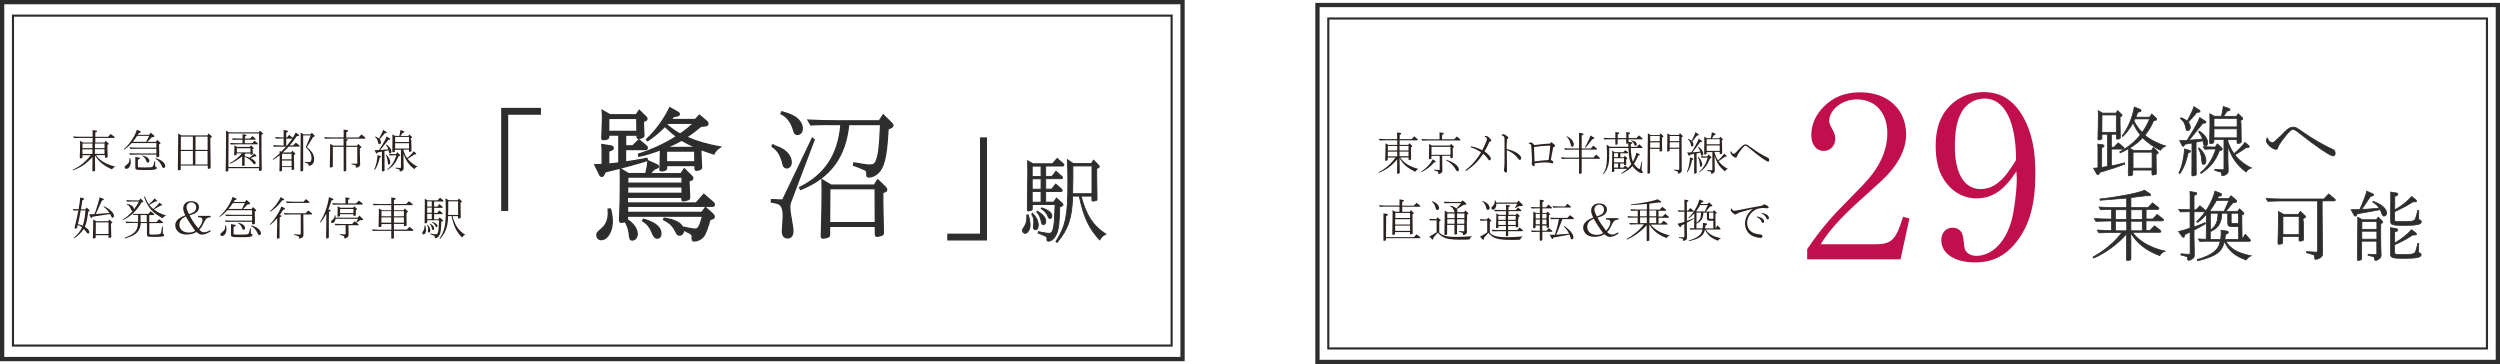 <?xml version="1.0" encoding="UTF-8"?><svg id="_レイヤー_2" xmlns="http://www.w3.org/2000/svg" width="339.08" height="49.38" viewBox="0 0 339.08 49.38"><defs><style>.cls-1{stroke-width:.18px;}.cls-1,.cls-2,.cls-3,.cls-4,.cls-5{stroke:#2e2d2e;}.cls-1,.cls-2,.cls-5{fill:#2e2d2e;}.cls-2{stroke-width:.1px;}.cls-2,.cls-3,.cls-4{stroke-miterlimit:10;}.cls-3{stroke-width:.29px;}.cls-3,.cls-4{fill:none;}.cls-6{fill:#2c2321;}.cls-7{fill:#c10f4e;}.cls-4{stroke-width:.58px;}.cls-5{stroke-width:.12px;}</style></defs><g id="_文字"><rect class="cls-4" x=".29" y=".29" width="160.1" height="48.41"/><rect class="cls-3" x="1.76" y="2.12" width="157.15" height="44.75"/><path class="cls-5" d="M139.46,29.14c.16,.48,.25,.99,.25,1.4,0,.57-.33,1.11-.68,1.11-.19,0-.34-.17-.34-.38,0-.17,.01-.19,.25-.54,.28-.45,.34-.73,.33-1.57l.18-.03Zm4.28-1.04c-.08,2.1-.13,2.65-.32,3.3-.22,.75-.74,1.31-1.21,1.31-.16,0-.22-.05-.21-.22,.01-.28-.04-.39-.17-.45-.44-.19-.51-.23-1.04-.43l.05-.19c.98,.19,1.21,.23,1.42,.23,.35,0,.51-.19,.63-.8,.11-.48,.18-1.63,.22-3.11h-3.1v.55c0,.13-.01,.17-.07,.2-.1,.06-.32,.12-.47,.12-.11,0-.13-.04-.13-.22l.06-5.11c0-.61,0-.88-.02-1.49l.71,.42h2.65l.64-.73,.82,.71c.07,.06,.1,.12,.1,.18,0,.1-.06,.15-.16,.15h-2.31v1.4h.86l.53-.7,.79,.69c.07,.08,.1,.11,.1,.18,0,.1-.06,.15-.16,.15h-2.12v1.41h.82l.53-.69,.79,.68c.07,.08,.1,.11,.1,.18,0,.1-.06,.15-.16,.15h-2.08v1.44h1.08l.38-.55,.74,.68c.11,.1,.15,.17,.15,.23,0,.09-.08,.17-.24,.22l-.18,.05v.05Zm-3.7,.83c.54,.55,.78,1.02,.78,1.63,0,.37-.13,.59-.38,.59-.17,0-.28-.13-.28-.32q0-.06,.04-.39c.01-.12,.02-.23,.02-.33,0-.42-.06-.66-.29-1.07l.11-.1Zm-.04-6.4v1.4h1.2v-1.4h-1.2Zm1.2,1.72h-1.2v1.41h1.2v-1.41Zm0,1.73h-1.2v1.44h1.2v-1.44Zm-.51,2.66c.75,.42,1.15,.9,1.15,1.38,0,.25-.13,.45-.32,.45s-.23-.09-.34-.65c-.11-.45-.24-.7-.57-1.08l.07-.09Zm.59-.45c.92,.29,1.39,.68,1.39,1.12,0,.18-.11,.32-.25,.32-.11,0-.18-.06-.25-.23-.22-.51-.49-.83-.95-1.11l.06-.1Zm4.2-1.59c-.06,2.89-.58,4.46-2.1,6.29l-.16-.13c1.35-2.14,1.62-3.54,1.62-8,0-1.22-.02-2.08-.07-3.11l.81,.54h2.43l.32-.47,.64,.65c.1,.09,.12,.14,.12,.22,0,.1-.05,.15-.16,.19l-.18,.05v.96l.04,2.75v.41s.01,.05,.01,.05c0,.08-.02,.13-.07,.17-.07,.04-.38,.11-.5,.11-.1,0-.13-.05-.13-.18v-.5h-1.47c.69,2.62,1.64,4.05,3.37,5.16-.41,.18-.59,.36-.85,.78-1.49-1.63-2.14-3.02-2.77-5.94h-.91Zm2.63-.33v-3.76h-2.59v1.77c-.01,.79-.02,1.45-.04,1.99h2.63Z"/><g><path class="cls-6" d="M12.88,21.21l.02,1.8v.09s-.01,.07-.04,.09c-.05,.02-.21,.06-.27,.06-.06,0-.06-.01-.06-.12v-.11c0-.18,0-.27,.01-1.18v-.55c-.76,.87-1.54,1.41-2.64,1.82l-.05-.08c.97-.44,1.83-1.14,2.45-1.98h-1.12v.28c0,.06,0,.07-.04,.1-.04,.02-.17,.06-.24,.06-.06,0-.08-.02-.08-.1v-.21c.03-.58,.04-1.17,.04-1.62,0-.16,0-.24-.01-.45l.41,.22h1.3v-.62h-1.62c-.29,0-.52,0-.91,.02l-.12-.22c.67,.04,.87,.04,1.46,.04h1.19v-.6c0-.15,0-.16-.01-.31l.49,.07c.08,.01,.12,.04,.12,.1,0,.05-.03,.08-.1,.11l-.13,.05v.26s0,.16,0,.16v.16s1.73,0,1.73,0l.36-.38,.47,.37s.06,.06,.06,.09c0,.05-.03,.08-.09,.08h-2.53v.62h1.25l.16-.23,.34,.31c.06,.06,.07,.07,.07,.11s-.03,.07-.09,.09l-.09,.03v.46l.03,.94v.2s0,.02,0,.02c0,.04-.01,.06-.04,.08-.04,.02-.19,.06-.25,.06-.05,0-.07-.03-.07-.08v-.28h-1.21c.48,.73,1.35,1.25,2.6,1.55-.21,.11-.32,.2-.43,.39-1.19-.54-1.8-1.05-2.27-1.88v.12Zm-.34-.96h-1.36v.63s1.36,0,1.36,0v-.63Zm-1.36-.16h1.36v-.62h-1.35v.62Zm2.99-.62h-1.29v.62h1.3v-.62Zm0,.77h-1.3v.63h1.3v-.63Z"/><path class="cls-6" d="M21.58,19.73v.17l.02,1.02c0,.12,0,.2,0,.22v.03s-.01,.07-.04,.09c-.04,.03-.21,.06-.27,.06-.06,0-.08-.02-.08-.09v-.26h-2.8c-.29,0-.44,0-.78,.02l-.12-.21c.59,.03,.79,.03,1.33,.03h2.37v-.63h-2.75c-.29,0-.44,0-.78,.02l-.12-.21c.58,.03,.79,.03,1.33,.03h2.32v-.62h-3.34c-.36,.39-.71,.7-1.02,.91l-.06-.08c.71-.57,1.57-1.84,1.77-2.63l.45,.19c.07,.02,.09,.06,.09,.1,0,.06-.04,.09-.1,.11l-.16,.03c-.08,.14-.11,.19-.14,.25h1.54l.21-.29,.41,.36c.06,.05,.08,.08,.08,.13,0,.07-.04,.11-.16,.12l-.21,.02c-.27,.31-.33,.38-.59,.62h1.16l.19-.27,.37,.34c.06,.06,.07,.08,.07,.12,0,.06-.03,.08-.09,.1l-.11,.03v.17Zm-3.94,1.7c.07,.21,.1,.34,.1,.53,0,.53-.27,.94-.61,.94-.13,0-.22-.09-.22-.21,0-.1,.06-.18,.19-.28,.34-.24,.46-.43,.46-.77,0-.04,0-.11,0-.19l.08-.02Zm2.18-2.2c.17-.29,.21-.37,.41-.8h-1.63c-.17,.27-.39,.57-.59,.8h1.81Zm-1.11,2.4c0,.26,0,.5-.01,.59,0,.14,0,.26,0,.31,0,.1,.01,.12,.06,.15,.06,.03,.31,.03,.98,.03s.86-.02,.96-.11c.08-.07,.17-.34,.27-.76h.08s-.01,.69-.01,.69c0,.04,.01,.05,.07,.08,.11,.04,.16,.09,.16,.17,0,.1-.11,.17-.31,.22-.22,.05-.49,.06-1.24,.06-1.29,0-1.37-.02-1.37-.36v-1.09c.01-.12,0-.19,0-.32l.51,.08c.08,.01,.12,.04,.12,.11,0,.05-.03,.09-.1,.11l-.14,.05Zm.59-.54c.3,.08,.41,.11,.56,.19,.24,.12,.4,.34,.4,.54,0,.13-.09,.24-.21,.24-.05,0-.09-.02-.13-.07t-.14-.31c-.11-.25-.24-.39-.51-.54l.03-.06Zm1.82,.37c.74,.19,1.29,.65,1.29,1.06,0,.15-.09,.26-.21,.26-.1,0-.15-.04-.21-.17-.19-.49-.52-.87-.91-1.07l.04-.08Z"/><path class="cls-6" d="M24.51,22.47v.47c0,.06-.01,.09-.04,.11-.06,.03-.19,.06-.27,.06-.06,0-.08-.02-.08-.11,0-.04,0-.13,0-.23,.01-.41,.05-3.33,.05-4.2,0-.12,0-.24-.01-.46l.45,.25h3.51l.18-.26,.36,.34c.06,.05,.07,.08,.07,.12,0,.05-.03,.08-.09,.1l-.11,.03v.41l.04,3.41v.21s0,.03,0,.03c0,.04-.01,.07-.04,.09-.04,.03-.21,.06-.27,.06-.06,0-.08-.03-.08-.09v-.36h-3.66Zm1.65-1.99h-1.64v1.83s1.64,0,1.64,0v-1.83Zm-1.63-1.95v1.8s1.63,0,1.63,0v-1.8h-1.63Zm3.61,0h-1.62v1.8h1.64v-1.8Zm-1.64,1.95v1.83h1.65v-1.83h-1.65Z"/><path class="cls-6" d="M30.97,22.81v.29c0,.06,0,.08-.04,.11-.04,.02-.17,.06-.25,.06-.06,0-.07-.02-.07-.09s0-.13,0-.22c.02-.43,.05-3.42,.05-4.65,0-.12,0-.3,0-.59l.4,.23h4.04l.16-.23,.33,.31c.06,.06,.07,.07,.07,.11s-.02,.07-.09,.09l-.1,.03v1.04s0,1.04,0,1.04c.01,.82,.02,1.65,.03,2.48v.2s0,.03,0,.03c0,.04-.01,.06-.04,.08-.04,.02-.19,.06-.26,.06-.05,0-.07-.02-.07-.09v-.29h-4.18Zm4.16-4.71h-4.13l-.02,4.55h4.18l-.03-4.55Zm-1.22,.69l.32-.34,.39,.33s.05,.06,.05,.09c0,.05-.03,.08-.08,.08h-1.39v.47h1.01l.32-.34,.39,.33s.05,.06,.05,.09c0,.05-.03,.08-.08,.08h-2.79c-.3,0-.44,0-.78,.02l-.12-.21c.58,.03,.79,.03,1.33,.03h.36v-.47h-.53c-.29,0-.44,0-.78,.02l-.12-.21c.59,.02,.79,.03,1.33,.03h.11v-.23c0-.17,0-.24-.01-.36l.44,.07c.07,0,.1,.04,.1,.09,0,.04-.02,.08-.09,.1l-.12,.04v.29h.71Zm.36,1.56s0,.16,.02,.4c0,.08,0,.11,0,.11v.02c0,.07-.12,.12-.26,.12-.04,0-.06-.03-.06-.08v-.1h-.69s-.07,.08-.07,.08v.02s-.01,.26-.01,.26c.29,.07,.44,.12,.64,.21h.01c.32-.24,.56-.46,.62-.57l.27,.24s.04,.06,.04,.08c0,.05-.04,.08-.1,.08h-.14c-.1,.04-.21,.09-.22,.09-.24,.1-.26,.11-.32,.13h-.02c.12,.06,.19,.11,.29,.17,.29,.19,.41,.33,.41,.48,0,.11-.07,.19-.16,.19-.06,0-.11-.03-.17-.11-.32-.43-.67-.71-1.17-.91v.88s0,.22,0,.22c0,.05,0,.07-.04,.09-.04,.03-.17,.06-.23,.06-.05,0-.07-.03-.07-.08v-.28c0-.32,0-.47,0-.81v-.13c-.5,.4-1.17,.82-1.64,1.01l-.05-.08c.59-.3,1.32-.89,1.66-1.34h-.72v.13c0,.06-.01,.07-.04,.09-.04,.03-.16,.06-.22,.06-.05,0-.07-.02-.07-.08,0-.02,0-.06,0-.11,.02-.39,.03-.54,.03-.72,0-.12,0-.23-.01-.45l.36,.2h1.76l.14-.21,.31,.29s.06,.07,.06,.1c0,.04-.03,.07-.08,.08l-.09,.03v.1Zm-2.14-.24v.56h1.84v-.56h-1.84Z"/><path class="cls-6" d="M37.9,22.97c.01-.12,.03-1.15,.04-1.91-.38,.3-.52,.39-.91,.62l-.04-.08c.39-.3,.55-.44,.94-.8v-.34s.21,.13,.21,.13c.21-.21,.4-.41,.58-.62,.04-.05,.05-.06,.07-.08h-.73c-.29,0-.52,0-.91,.02l-.12-.22c.64,.03,.89,.04,1.3,.04h.14v-.94h-.27c-.29,0-.44,0-.78,.02l-.12-.21c.56,.03,.81,.04,1.17,.04v-.65c0-.17,0-.24-.01-.36l.48,.08c.08,.01,.12,.04,.12,.11,0,.05-.03,.09-.1,.11l-.14,.05v.67h.09l.32-.36,.42,.35s.03,.03,.05,.05c.16-.24,.24-.39,.41-.71l.39,.27s.07,.07,.07,.11c0,.06-.04,.09-.14,.09h-.16c-.45,.64-.66,.91-.97,1.27h.45l.37-.37,.47,.36s.06,.06,.06,.09c0,.04-.03,.08-.09,.08h-1.4c-.29,.32-.62,.64-.81,.8h1.14l.16-.24,.34,.32s.06,.08,.06,.11c0,.04-.02,.08-.08,.09l-.1,.03v.46c.02,.96,.03,1.45,.03,1.45,0,.01,0,.02,0,.03,0,.04-.02,.06-.06,.08-.05,.02-.17,.05-.21,.05-.05,0-.07-.03-.07-.09v-.31h-1.31v.42c0,.06,0,.08-.04,.11-.04,.02-.17,.06-.24,.06-.05,0-.07-.02-.07-.09v-.22Zm1.65-1.2h-1.3v.77s1.3,0,1.3,0v-.77Zm-.01-.91h-1.29v.75s1.29,0,1.29,0v-.75Zm-.72-2.05v.94h.1c.29-.37,.47-.59,.54-.69,.07-.09,.12-.16,.18-.25h-.82Zm2.3-.44v4.72c0,.06-.01,.08-.04,.1s-.21,.06-.26,.06c-.07,0-.07,0-.07-.2,0-.08,0-.32,0-.62,.01-.66,.03-2.72,.03-3.54,0-.36,0-.5-.01-.9l.41,.23h.94l.16-.21,.34,.32c.06,.06,.08,.08,.08,.12,0,.04-.03,.07-.11,.09l-.11,.03-.85,1.38c.37,.32,.54,.5,.67,.69,.21,.29,.31,.6,.31,.95,0,.41-.12,.65-.4,.81-.09,.05-.2,.08-.27,.08-.06,0-.09-.03-.1-.11-.01-.14-.03-.16-.11-.2l-.42-.16,.02-.08c.27,.04,.47,.06,.57,.06,.25,0,.35-.15,.35-.54,0-.54-.14-.82-.77-1.49l.66-1.6h-1.02Z"/><path class="cls-6" d="M46.96,19.91v3.17c0,.07,0,.09-.04,.11-.04,.03-.18,.06-.24,.06-.06,0-.07-.02-.07-.09v-3.25h-1.47v2.65c-.01,.06-.03,.08-.06,.1-.05,.03-.19,.06-.26,.06-.06,0-.08-.02-.08-.1,0-.04,0-.12,0-.22,.02-.51,.04-1.82,.04-2.43,0-.12,0-.23,0-.46l.42,.24h1.4v-.61c0-.19,0-.21-.01-.34h-1.6c-.29,0-.53,0-.91,.02l-.12-.22c.67,.04,.87,.04,1.46,.04h1.19v-.71c0-.17,0-.24-.01-.36l.49,.08c.08,.01,.12,.04,.12,.11,0,.05-.03,.09-.1,.11l-.14,.05v.72h1.67l.39-.41,.49,.41s.05,.06,.05,.09c0,.05-.03,.08-.08,.08h-2.78l.36,.07c.08,.01,.11,.04,.11,.08,0,.05-.03,.08-.11,.11l-.09,.04v.66h1.44l.17-.25,.35,.34c.06,.06,.07,.07,.07,.11,0,.05-.03,.08-.09,.1l-.11,.03v.7s.02,.7,.02,.7c0,.26,0,.49,.02,.66,0,.05,0,.1,0,.13,0,.22-.26,.45-.49,.45-.09,0-.09,0-.11-.23,0-.09,0-.09-.57-.24v-.09c.14,0,.27,.01,.31,.02,.15,0,.31,.01,.36,.01,.09,0,.11-.02,.11-.11v-2.18h-1.49Z"/><path class="cls-6" d="M51.55,21.15c.11,.03,.13,.05,.13,.1,0,.04-.03,.08-.09,.09l-.09,.04c-.17,.75-.33,1.17-.66,1.67l-.09-.06c.24-.46,.42-1.25,.45-1.95l.36,.1Zm0-1.03c.44-.67,.8-1.32,.89-1.62l.44,.28s.07,.06,.07,.08c0,.06-.04,.09-.1,.09h-.16c-.57,.72-.65,.82-.98,1.22l-.14,.17h.2c.37-.04,.44-.05,.76-.08l.14-.02c-.06-.21-.14-.34-.32-.57l.06-.07c.44,.3,.68,.62,.68,.94,0,.16-.07,.26-.17,.26-.1,0-.16-.08-.18-.23-.01-.09-.02-.13-.04-.19-.09,.02-.16,.04-.23,.05l-.32,.07v.67c0,1.04,0,1.14,.01,1.61v.31c0,.06-.01,.08-.04,.1-.04,.02-.18,.06-.25,.06-.06,0-.07-.01-.07-.16,0-.05,0-.16,0-.32,0-.31,0-.49,0-1.57v-.64l-.15,.03-.15,.03s-.16,.03-.28,.05l-.06,.11s-.05,.06-.08,.06c-.03,0-.06-.03-.08-.08l-.2-.39c.22,0,.29,0,.6-.02l.16-.24Zm-.64-1.6c.19,.06,.34,.14,.51,.27,.27-.5,.5-.98,.54-1.18l.44,.28c.05,.03,.07,.06,.07,.08,0,.06-.04,.09-.1,.09h-.16c-.36,.43-.41,.49-.71,.81,.12,.15,.17,.29,.17,.43s-.09,.26-.21,.26c-.09,0-.14-.04-.16-.17-.07-.39-.19-.62-.44-.8l.04-.07Zm1.47,2.45c.35,.32,.55,.71,.55,1.05,0,.17-.08,.29-.2,.29-.11,0-.12-.05-.16-.47-.03-.32-.11-.58-.25-.81l.06-.06Zm1.49-.33l.34,.32c.06,.05,.06,.06,.06,.1,0,.06-.02,.09-.07,.1l-.14,.03c-.36,.88-.74,1.35-1.5,1.87l-.05-.07c.6-.49,.99-1.09,1.25-1.92h-.41s-.17,0-.36,.01c-.02,0-.07,0-.14,0l-.12-.21c.42,.03,.44,.03,.77,.03h.21s.17-.26,.17-.26Zm1.92-1.65v.27l.02,1.19v.03c0,.07-.12,.12-.27,.12-.05,0-.07-.02-.07-.08v-.22h-.74v.17c.16,.41,.32,.74,.49,.97,.33-.26,.75-.69,.89-.92l.29,.24s.06,.06,.06,.1-.04,.07-.1,.08h-.13c-.19,.13-.35,.23-.49,.32-.08,.05-.22,.14-.43,.27h-.02c.31,.42,.84,.84,1.35,1.07-.26,.1-.31,.14-.44,.34-.79-.63-1.12-1.11-1.47-2.08v-.02s0,.5,0,.5v.5c0,.12,.01,.35,.02,.94v.03c0,.15-.02,.22-.11,.29-.1,.09-.26,.16-.35,.16-.08,0-.08,0-.09-.21,0-.05-.01-.06-.06-.08-.04-.01-.09-.03-.14-.04-.12-.03-.24-.06-.36-.1v-.09q.56,.04,.64,.04c.08,0,.1-.02,.1-.09v-2.37h-.82v.17c0,.06,0,.08-.04,.1-.05,.03-.16,.06-.24,.06-.06,0-.07-.02-.07-.11,0,0,0-.11,0-.19,.02-.66,.02-1.2,.02-1.59,0-.19,0-.3-.01-.54l.38,.21h.57c.08-.36,.14-.7,.15-.8l.47,.17s.07,.04,.07,.09c0,.05-.02,.07-.09,.09l-.15,.04c-.06,.09-.09,.14-.11,.16q-.14,.2-.19,.26h1.05l.15-.21,.31,.3s.06,.06,.06,.1c0,.04-.03,.08-.08,.09l-.09,.02v.28Zm-.32-.42h-1.88v.69h1.88v-.69Zm0,.85h-1.88v.73h1.88v-.73Z"/><path class="cls-6" d="M11.19,28.39h.39l.17-.25,.34,.32s.06,.07,.06,.11-.02,.07-.08,.09l-.1,.03-.02,.16c-.16,1.09-.24,1.44-.44,1.92,.38,.24,.61,.49,.61,.7,0,.11-.07,.2-.16,.2-.12,0-.13-.01-.36-.34-.08-.11-.13-.17-.24-.28-.3,.48-.78,.95-1.32,1.28l-.05-.07c.52-.43,.91-.92,1.14-1.42-.17-.13-.33-.23-.58-.34l-.02,.06q-.08,.34-.09,.37s-.07,.07-.16,.07c-.12,0-.17-.03-.17-.09,0-.04,.02-.12,.11-.47,.15-.61,.32-1.4,.41-1.9-.44,.01-.46,.01-.64,.02l-.12-.21c.42,.02,.56,.02,.79,.03v-.02c.14-.75,.19-1.17,.22-1.58l.42,.1c.07,.02,.11,.06,.11,.11,0,.04-.03,.09-.09,.1l-.14,.05c-.07,.47-.1,.68-.18,1.12l-.02,.13h.21Zm-.26,.25c-.13,.74-.24,1.27-.36,1.75,.26,.08,.43,.14,.64,.23,.17-.42,.29-1.08,.37-1.88v-.13s.01-.04,.01-.04v-.03s-.66,0-.66,0l-.02,.09Zm2,.11c.29-.82,.53-1.67,.57-1.99l.5,.19c.06,.02,.08,.05,.08,.09,0,.05-.03,.08-.11,.11l-.14,.04c-.04,.08-.13,.27-.27,.59-.35,.8-.36,.83-.58,1.24l.36-.02c.64-.04,1.15-.08,1.51-.12-.22-.34-.49-.61-.8-.83l.04-.08c.79,.35,1.37,.91,1.37,1.32,0,.14-.09,.24-.2,.24-.09,0-.1-.01-.24-.33-.02-.05-.04-.1-.09-.17l-2.37,.36-.08,.11s-.06,.07-.09,.07-.06-.02-.09-.09l-.22-.42c.36,0,.46,0,.64-.02h.09s.1-.3,.1-.3Zm2.13,1.8v.23l.03,1.13v.2s0,.02,0,.02c0,.04-.01,.06-.04,.08-.04,.03-.19,.06-.26,.06-.05,0-.07-.03-.07-.09v-.28h-1.74v.28c0,.06-.01,.08-.04,.11-.05,.03-.17,.06-.26,.06-.06,0-.08-.02-.08-.1,0-.03,0-.12,0-.21,.03-.64,.04-1.3,.04-1.81,0-.16,0-.24,0-.46l.4,.23h1.63l.16-.23,.33,.31c.06,.06,.07,.07,.07,.11s-.03,.08-.08,.09l-.1,.03v.23Zm-.34-.39h-1.73v1.58s1.73,0,1.73,0v-1.58Z"/><path class="cls-6" d="M19.04,26.9l.33,.32q.06,.06,.06,.1c0,.06-.02,.09-.08,.1l-.15,.03c-.62,1.1-1.49,1.93-2.53,2.41l-.04-.08c.57-.35,.93-.66,1.37-1.17h-.04s-.09-.03-.13-.07t-.14-.31c-.11-.24-.24-.38-.51-.53l.02-.06c.29,.06,.42,.1,.58,.19,.23,.12,.39,.34,.39,.53v.04c.24-.31,.51-.73,.67-1.07h-.82c-.29,0-.44,0-.78,.02l-.12-.21c.59,.03,.79,.04,1.33,.04h.41l.18-.26Zm-.99,2.27v-.16h2.07l.33-.36,.42,.35s.05,.06,.05,.09c0,.05-.03,.08-.08,.08h-.59v.94h.97l.37-.38,.47,.37s.05,.06,.05,.09c0,.05-.03,.07-.08,.07h-1.77v1.44c0,.1,.05,.12,.33,.12,.57,0,.89-.02,1.04-.06,.2-.05,.23-.14,.36-1.04l.11,.02-.02,.89c0,.08,0,.08,.11,.13,.07,.04,.09,.08,.09,.14,0,.18-.27,.23-1.32,.23-.64,0-.79-.01-.89-.06-.11-.06-.14-.13-.14-.34v-1.48h-.84c-.02,.55-.19,.97-.53,1.31-.31,.32-.68,.49-1.62,.79l-.03-.11c1.36-.5,1.77-.95,1.8-2h-.67c-.29,0-.53,0-.91,.03l-.12-.22c.67,.04,.87,.04,1.46,.04h.26v-.94h-.65Zm1.02,.88v.06h.83v-.94h-.84v.88Zm2.67-2.15c-.56,.33-.57,.33-.87,.5,.44,.35,.85,.56,1.67,.84-.27,.1-.36,.16-.48,.37-1.42-.79-2.01-1.46-2.53-2.92l.12-.04c.14,.38,.34,.78,.53,1.05h.02c.31-.26,.62-.58,.76-.79l.28,.24s.06,.07,.06,.11-.03,.06-.1,.06h-.13c-.5,.3-.61,.36-.82,.47,.15,.2,.28,.34,.53,.55,.31-.24,.72-.65,.85-.86l.29,.24s.06,.06,.06,.09c0,.05-.03,.07-.11,.08h-.13Z"/><path class="cls-6" d="M26.87,29.28h1.69v.2h-.12c-.36,.04-.54,.19-.74,.61-.31,.66-.37,.76-.67,1.07,.28,.27,.41,.34,.67,.34s.44-.07,.79-.29l.09,.15c-.44,.31-.82,.46-1.17,.46-.27,0-.45-.09-.75-.36-.37,.24-.82,.35-1.37,.35-.62,0-1.07-.22-1.34-.64-.12-.19-.18-.39-.18-.61,0-.59,.44-1.02,1.36-1.35-.21-.45-.28-.68-.28-.97,0-.57,.44-.96,1.09-.96s1.05,.34,1.05,.83c0,.3-.17,.59-.43,.76-.23,.14-.39,.21-.85,.34,.34,.65,.61,1.05,1.18,1.78,.37-.42,.57-.84,.57-1.14,0-.26-.12-.37-.42-.38h-.18v-.2Zm-2.3,.52c-.16,.19-.24,.42-.24,.67,0,.64,.51,1.07,1.26,1.07,.38,0,.61-.06,.89-.24-.37-.48-1.06-1.52-1.27-1.95-.34,.17-.5,.28-.64,.44Zm1.69-1.02c.22-.15,.35-.39,.35-.66,0-.39-.28-.67-.67-.67-.36,0-.64,.27-.64,.62,0,.26,.08,.47,.34,.97,.33-.11,.46-.16,.62-.27Z"/><path class="cls-6" d="M34.56,28.84v.17l.02,1.02c0,.12,0,.2,0,.22v.03s-.01,.07-.04,.09c-.04,.03-.21,.06-.27,.06-.06,0-.08-.02-.08-.09v-.26h-2.8c-.29,0-.44,0-.78,.02l-.12-.21c.59,.03,.79,.03,1.33,.03h2.37v-.63h-2.75c-.29,0-.44,0-.78,.02l-.12-.21c.58,.03,.79,.03,1.33,.03h2.32v-.62h-3.34c-.36,.39-.71,.7-1.02,.91l-.06-.08c.71-.57,1.57-1.84,1.77-2.63l.45,.19c.07,.02,.09,.06,.09,.1,0,.06-.04,.09-.1,.11l-.16,.03c-.08,.14-.11,.19-.14,.25h1.54l.21-.29,.41,.36c.06,.05,.08,.08,.08,.13,0,.07-.04,.11-.16,.12l-.21,.02c-.27,.31-.33,.38-.59,.62h1.16l.19-.27,.37,.34c.06,.06,.07,.08,.07,.12,0,.06-.03,.08-.09,.1l-.11,.03v.17Zm-3.94,1.7c.07,.21,.1,.34,.1,.53,0,.53-.27,.94-.61,.94-.13,0-.22-.09-.22-.21,0-.1,.06-.18,.19-.28,.34-.24,.46-.43,.46-.77,0-.04,0-.11,0-.19l.08-.02Zm2.18-2.2c.17-.29,.21-.37,.41-.8h-1.63c-.17,.27-.39,.57-.59,.8h1.81Zm-1.11,2.4c0,.26,0,.5-.01,.59,0,.14,0,.26,0,.31,0,.1,.01,.12,.06,.15,.06,.03,.31,.03,.98,.03s.86-.02,.96-.11c.08-.07,.17-.34,.27-.76h.08s-.01,.69-.01,.69c0,.04,.01,.05,.07,.08,.11,.04,.16,.09,.16,.17,0,.1-.11,.17-.31,.22-.22,.05-.49,.06-1.24,.06-1.29,0-1.37-.02-1.37-.36v-1.09c.01-.12,0-.19,0-.32l.51,.08c.08,.01,.12,.04,.12,.11,0,.05-.03,.09-.1,.11l-.14,.05Zm.59-.54c.3,.08,.41,.11,.56,.19,.24,.12,.4,.34,.4,.54,0,.13-.09,.24-.21,.24-.05,0-.09-.02-.13-.07t-.14-.31c-.11-.25-.24-.39-.51-.54l.03-.06Zm1.82,.37c.74,.19,1.29,.65,1.29,1.06,0,.15-.09,.26-.21,.26-.1,0-.15-.04-.21-.17-.19-.49-.52-.87-.91-1.07l.04-.08Z"/><path class="cls-6" d="M37.59,29.6c-.3,.35-.69,.72-.94,.9l-.06-.07c.6-.56,1.33-1.7,1.57-2.43l.42,.22c.06,.03,.08,.06,.08,.1,0,.06-.04,.09-.11,.11l-.15,.02c-.17,.3-.28,.46-.47,.72l.13,.03c.09,.02,.11,.04,.11,.1,0,.05-.03,.08-.1,.11l-.13,.05c-.01,.61-.02,.91-.02,1.06v.29c0,.13,0,.38,0,.69,0,.22,0,.43,0,.52v.21c0,.06,0,.08-.04,.09-.04,.02-.21,.06-.26,.06s-.06-.02-.06-.11v-.76s.03-.89,.03-.89v-1.02Zm.87-2.64c.06,.03,.08,.06,.08,.1,0,.06-.04,.09-.11,.1l-.16,.02c-.43,.6-1.07,1.22-1.6,1.53l-.06-.07c.55-.44,1.23-1.33,1.45-1.91l.4,.23Zm2.68,2.22c0,.62,.02,2.07,.02,2.43,0,.09,0,.17,0,.21,0,.2-.03,.27-.12,.36-.12,.1-.29,.17-.4,.17-.09,0-.1,0-.11-.22,0-.06-.01-.08-.06-.09-.06-.03-.13-.04-.21-.07-.12-.04-.24-.07-.37-.11v-.09c.17,.01,.34,.02,.39,.02,.15,.01,.32,.03,.39,.03,.09,0,.12-.03,.12-.11v-2.62h-1.27c-.29,0-.52,0-.91,.02l-.12-.22c.67,.04,.87,.04,1.46,.04h1.49l.37-.38,.47,.37s.05,.06,.05,.09c0,.05-.03,.08-.08,.08h-1.1v.1Zm.36-2.18l.42,.35s.05,.06,.05,.09c0,.05-.03,.08-.08,.08h-2.07c-.29,0-.53,0-.92,.02l-.12-.22c.67,.04,.88,.04,1.47,.04h.92l.33-.36Z"/><path class="cls-6" d="M44.74,28.45c.08,.01,.11,.04,.11,.1s-.03,.09-.1,.11l-.13,.05v.26c-.01,.44-.02,.73-.02,.82v1.68s0,.53,0,.53v.21s-.01,.06-.04,.08c-.04,.02-.21,.06-.27,.06-.06,0-.06-.01-.06-.11t0-.5c.02-.87,.03-1.22,.03-1.42v-1.33c-.32,.59-.56,.94-.79,1.19l-.07-.06c.59-.93,1.04-2.15,1.22-3.38l.51,.2c.06,.03,.09,.06,.09,.11s-.04,.09-.1,.1l-.16,.04c-.12,.42-.25,.8-.44,1.24l.21,.03Zm3.8,1.07l.19-.29,.44,.42s.07,.08,.07,.12c0,.07-.04,.09-.17,.09h-.22c-.22,.16-.25,.17-.47,.32l-.05-.06c.12-.22,.15-.29,.21-.44h-3.03c-.03,.33-.21,.57-.43,.57-.1,0-.18-.08-.18-.18,0-.09,.03-.12,.19-.25,.21-.16,.28-.29,.31-.62h.08c.02,.12,.04,.2,.04,.32h3.02Zm-.23-1.94l.37-.37,.47,.37s.05,.06,.05,.09c0,.05-.03,.08-.08,.08h-3.04c-.29,0-.52,0-.91,.02l-.12-.22c.67,.04,.87,.04,1.46,.04h.35v-.47c0-.17,0-.24-.01-.36l.47,.08c.08,.01,.11,.04,.11,.09s-.03,.09-.09,.11l-.13,.05v.5h1.11Zm-1.05,3.24c0,.47,.01,.59,.02,.94,0,.04,0,.1,0,.12,0,.12-.03,.18-.12,.27-.11,.11-.26,.18-.38,.18-.09,0-.09,0-.11-.24,0-.06-.01-.07-.06-.09-.08-.03-.16-.06-.51-.15v-.09q.59,.03,.67,.03c.09,0,.11-.02,.11-.11v-1.14h-.61c-.3,0-.45,0-.78,.02l-.12-.21c.58,.03,.79,.03,1.33,.03h1.05l.37-.37,.46,.37s.06,.06,.06,.09c0,.05-.03,.08-.08,.08h-1.31v.27Zm1-2.33c0,.31,0,.47,0,.52v.14s0,.02,0,.02c0,.07-.12,.12-.27,.12-.05,0-.06-.02-.06-.08v-.16h-1.81v.19c0,.06,0,.08-.04,.09-.05,.03-.16,.06-.24,.06-.05,0-.07-.02-.07-.08,0-.04,0-.11,.01-.19,.01-.16,.02-.42,.02-.84,0-.08,0-.16,0-.31l.37,.21h1.72l.15-.21,.32,.3c.06,.06,.06,.06,.06,.1,0,.04-.03,.07-.08,.09l-.08,.03Zm-2.13-.14v.55s1.8,0,1.8,0v-.55h-1.8Z"/><path class="cls-6" d="M55.13,29.03v.22c.02,.84,.03,1.25,.03,1.25v.03s-.02,.08-.06,.09c-.08,.03-.19,.06-.24,.06s-.08-.02-.08-.09v-.22h-1.35v.77h1.74l.37-.37,.47,.37s.05,.06,.05,.09c0,.05-.03,.08-.08,.08h-2.55v.91c0,.06-.01,.09-.04,.11-.05,.03-.18,.06-.24,.06-.06,0-.08-.03-.08-.09v-.99h-1.59c-.29,0-.52,0-.91,.03l-.12-.22c.67,.04,.87,.04,1.46,.04h1.17v-.77h-1.34v.26c0,.06,0,.08-.04,.1-.05,.03-.19,.06-.27,.06-.06,0-.08-.03-.08-.1,0-.04,0-.13,0-.22,.02-.64,.04-1.3,.04-1.75,0-.14,0-.24-.01-.46l.42,.24h1.27v-.7h-1.48c-.29,0-.53,0-.91,.03l-.12-.22c.67,.04,.87,.04,1.46,.04h1.05v-.53c0-.17,0-.24-.01-.36l.49,.07c.08,.01,.12,.04,.12,.11,0,.05-.03,.09-.1,.11l-.14,.06v.54h1.66l.37-.38,.47,.37s.05,.06,.05,.09c0,.05-.03,.07-.08,.07h-2.46v.7h1.3l.17-.25,.35,.34c.06,.05,.07,.07,.07,.11,0,.05-.03,.08-.09,.09l-.1,.03v.22Zm-2.07,.46h-1.33v.71s1.33,0,1.33,0v-.71Zm-1.32-.85v.69s1.32,0,1.32,0v-.69h-1.32Zm1.69,.69h1.35v-.69h-1.35v.69Zm1.35,.16h-1.35v.71h1.35v-.71Z"/><path class="cls-6" d="M57.66,30.56c.08,.24,.13,.49,.13,.69,0,.28-.17,.54-.35,.54-.1,0-.17-.08-.17-.19,0-.08,0-.09,.13-.26,.14-.22,.17-.36,.17-.77h.09Zm2.2-.52c-.04,1.03-.07,1.3-.16,1.62-.11,.37-.38,.64-.62,.64-.08,0-.11-.02-.11-.11,0-.14-.02-.19-.09-.22-.22-.09-.26-.11-.54-.21l.03-.09c.5,.09,.62,.11,.73,.11,.18,0,.26-.09,.33-.39,.06-.24,.09-.8,.11-1.52h-1.6v.27c0,.06,0,.08-.04,.1-.05,.03-.16,.06-.24,.06-.06,0-.07-.02-.07-.11l.03-2.5c0-.3,0-.43-.01-.73l.37,.21h1.37l.33-.36,.42,.35s.05,.06,.05,.09c0,.05-.03,.08-.08,.08h-1.19v.69h.44l.27-.34,.41,.34s.05,.06,.05,.09c0,.05-.03,.08-.08,.08h-1.09v.69h.42l.27-.34,.41,.33s.05,.06,.05,.09c0,.05-.03,.08-.08,.08h-1.07v.71h.56l.19-.27,.38,.33c.06,.05,.08,.08,.08,.11,0,.04-.04,.08-.12,.11l-.09,.02v.03Zm-1.9,.41c.28,.27,.4,.5,.4,.8,0,.18-.07,.29-.19,.29-.09,0-.14-.06-.14-.16t.02-.19c0-.06,.01-.11,.01-.16,0-.21-.03-.32-.15-.52l.06-.05Zm-.02-3.13v.69h.62v-.69h-.62Zm.62,.84h-.62v.69h.62v-.69Zm0,.85h-.62v.71h.62v-.71Zm-.26,1.3c.39,.21,.59,.44,.59,.67,0,.12-.07,.22-.16,.22s-.12-.04-.17-.32c-.06-.22-.12-.34-.29-.53l.04-.04Zm.31-.22c.47,.14,.72,.33,.72,.55,0,.09-.06,.16-.13,.16-.06,0-.09-.03-.13-.11-.11-.25-.25-.41-.49-.54l.03-.05Zm2.17-.78c-.03,1.42-.3,2.18-1.08,3.08l-.08-.06c.69-1.05,.84-1.73,.84-3.92,0-.6-.01-1.02-.04-1.52l.42,.26h1.25l.16-.23,.33,.32c.05,.04,.06,.07,.06,.11,0,.05-.02,.08-.08,.09l-.09,.02v.47l.02,1.35v.2s0,.02,0,.02c0,.04-.01,.06-.04,.08-.04,.02-.19,.06-.26,.06-.05,0-.07-.03-.07-.09v-.24h-.75c.36,1.29,.84,1.98,1.74,2.53-.21,.09-.31,.17-.44,.38-.77-.8-1.1-1.48-1.43-2.91h-.47Zm1.35-.16v-1.84h-1.33v.87c0,.39-.01,.71-.02,.97h1.35Z"/></g><g><path class="cls-1" d="M68.07,14.72h5.21v.75h-4.44v13.06h-.77V14.72Z"/><path class="cls-1" d="M84.83,19.78h1l.83-.83,.96,.81c.13,.1,.17,.18,.17,.28,0,.14-.09,.24-.24,.24h-2.71v1.7c1.05-.16,1.6-.26,2.9-.5l.08,.28c-1.35,.44-3.72,1.07-5.72,1.54l-.19,.38c-.08,.16-.17,.24-.3,.24-.11,0-.21-.08-.3-.28l-.64-1.29c.55-.02,.77-.02,1-.04v-1.56c0-.55,0-.75-.04-1.15l1.24,.2c.21,.04,.3,.12,.3,.28,0,.14-.08,.22-.25,.28l-.36,.14v1.74l.38-.02c.09-.02,.41-.06,.94-.12h.06v-3.78h-1.37v.18c0,.3-.24,.44-.75,.44-.15,0-.19-.06-.19-.26q0-.24,.09-2.45v-.3c0-.28,0-.51-.04-.97l1.05,.61h3.56l.41-.61,.87,.85c.15,.16,.17,.2,.17,.3,0,.14-.06,.2-.21,.26l-.26,.08v.36l.04,.99,.02,.53v.1c0,.18-.36,.34-.75,.34-.11,0-.17-.06-.17-.22v-.22h-1.56v1.46Zm-2.03,8.55c.19,.79,.24,1.19,.24,1.72,0,1.35-.68,2.45-1.5,2.45-.34,0-.58-.26-.58-.59,0-.32,.06-.38,.68-.91,.58-.5,.87-1.19,.87-2.12,0-.12,0-.28-.02-.51l.32-.04Zm-.23-12.27l-.02,1.76h3.84l-.02-1.76h-3.8Zm11.89,11.42l1-1.13,1.28,1.11c.11,.1,.15,.18,.15,.28,0,.16-.09,.24-.25,.24h-11.51l-.02,.83h10.08l.49-.67,1,.89c.13,.14,.19,.24,.19,.36,0,.14-.08,.24-.24,.28l-.34,.12c-.24,.87-.55,1.74-.75,2.08-.28,.47-.85,.81-1.36,.81-.26,0-.3-.08-.3-.55,0-.34-.06-.4-.75-.73-.15-.08-.26-.14-.43-.22v.06c.02,.34-.23,.65-.51,.65s-.32-.06-.7-.79c-.3-.55-.75-.95-1.49-1.31l.09-.2c1.28,.18,2.16,.59,2.48,1.19,.81,.2,1.41,.3,1.73,.3,.41,0,.6-.32,1-1.76h-10.2v.5c.81,.5,1.32,1.23,1.32,1.9,0,.46-.28,.83-.64,.83-.32,0-.36-.1-.45-.99-.06-.49-.3-1.15-.53-1.5-.19,.06-.38,.08-.53,.08-.17,0-.23-.06-.23-.26,0-.18,0-.42,.02-.67,.06-1.35,.09-3.34,.09-4.95,0-.53,0-.69-.02-1.38l1.11,.67h2.35l.02-.06c.19-.85,.23-1.11,.28-1.68l1.13,.5c.19,.08,.28,.18,.28,.28,0,.12-.02,.12-.25,.22l-.34,.16-.56,.59h4.21l.45-.67,.96,.95c.17,.16,.19,.2,.19,.34,0,.12-.08,.22-.25,.26l-.26,.1v.3c0,.06,.02,.49,.06,1.31l.02,.59v.08c0,.12-.06,.22-.17,.26-.21,.08-.53,.16-.66,.16-.15,0-.21-.06-.21-.28v-.2h-7.39v.77h9.33Zm-9.31-3.46l-.02,.83h7.38v-.83h-7.36Zm7.36,1.33h-7.38v.87h7.39l-.02-.87Zm-5.95-4.43c1.98-.63,3.71-1.45,5.21-2.42-.47-.32-1.13-.91-1.58-1.37-.96,.95-1.3,1.23-2.35,1.96l-.15-.18c1.28-1.19,2.35-2.65,3.16-4.31l1.07,.61c.15,.08,.21,.14,.21,.26,0,.16-.09,.22-.34,.26l-.43,.08-.34,.4h3.29l.55-.59,.96,.81c.13,.1,.19,.22,.19,.36,0,.18-.11,.26-.39,.28l-.55,.06c-.49,.42-1.43,1.13-1.96,1.46,1.41,.63,2.69,.99,4.59,1.35-.43,.28-.71,.57-.88,.95-.87-.28-1.11-.38-1.75-.61v.14c0,.49,0,.83,.02,.93l.04,.81,.02,.51v.08c0,.18-.34,.34-.71,.34-.11,0-.17-.06-.17-.24v-.4h-3.86v.32c0,.26-.24,.4-.71,.4-.15,0-.19-.06-.19-.24,0-.1,0-.24,.02-.4l.06-2.22c-1.49,.54-1.84,.63-2.93,.89l-.08-.28Zm.73,8.81c1.56,.46,2.35,1.11,2.35,1.92,0,.42-.19,.65-.53,.65q-.38,0-.7-.87c-.24-.61-.62-1.09-1.26-1.5l.13-.2Zm3.1-9.24v1.46h3.86l-.02-1.46h-3.84Zm.19-3.78c-.08,.1-.09,.12-.17,.2q.26,.22,.38,.3c.58,.46,.81,.61,1.41,.95l.06,.02c.79-.55,1.2-.89,1.79-1.42l.04-.04h-3.5Zm3.8,3.29c-.64-.28-1.37-.65-1.92-.99-.62,.36-1.22,.65-2.05,.99h3.97Z"/><path class="cls-1" d="M106.15,27.15l4.03-8.41,.25,.2-3.22,8.51c-.06,.16-.09,.36-.09,.59,0,.53,.04,.87,.34,2.53,.06,.34,.08,.57,.08,.77,0,.57-.26,.93-.71,.93s-.71-.34-.71-.91c0-.12,0-.2,.08-1.27,.02-.32,.04-.65,.04-.93,0-.67-.17-1.19-.45-1.4-.21-.16-.38-.22-1.17-.36l.02-.32,1.54,.06Zm-1.35-7.48c.73,.26,1.11,.42,1.49,.67,.66,.46,1.02,1.07,1.02,1.7,0,.4-.26,.73-.6,.73-.15,0-.3-.08-.41-.24-.06-.08-.06-.1-.21-.69-.3-.97-.68-1.52-1.35-1.96l.08-.22Zm1.24-4.51c.71,.2,1.05,.32,1.49,.54,.81,.42,1.28,1.07,1.28,1.74,0,.46-.26,.79-.66,.79-.28,0-.38-.12-.55-.69-.32-1.03-.88-1.74-1.67-2.12l.11-.26Zm6.26,1.72c-.88,0-1.34,.02-2.33,.06l-.38-.65c1.75,.08,2.37,.1,3.99,.1h5.68l.53-.81,1.09,1.07c.17,.18,.23,.26,.23,.36,0,.14-.11,.24-.38,.36l-.28,.12-.04,.57c-.17,3.11-.55,4.71-1.34,5.4-.36,.34-.83,.55-1.19,.55-.24,0-.32-.08-.3-.32,0-.44-.06-.57-.26-.65-.66-.3-.81-.36-1.56-.63l.06-.32c1.64,.28,1.73,.3,2.09,.3,.58,0,.77-.12,.96-.61,.28-.67,.43-1.84,.53-4.08l.04-.81h-4.33c-.45,4.41-2.52,7.22-6.53,8.81l-.13-.26c3.5-1.76,5.25-4.43,5.61-8.55h-1.75Zm7.43,9.94v.73c.04,2.45,.08,3.78,.08,3.98v.08c0,.12-.04,.2-.11,.24-.13,.08-.58,.2-.75,.2-.15,0-.21-.08-.21-.28l-.02-1.07h-6.21v1.09c0,.18-.02,.24-.13,.32-.13,.08-.51,.18-.75,.18-.19,0-.23-.06-.23-.32,0-.1,0-.38,.02-.65,.06-1.98,.09-4.02,.09-5.5,0-.51,0-.73-.02-1.44l1.22,.73h5.87l.47-.73,1.02,.99c.15,.16,.19,.24,.19,.36,0,.14-.08,.24-.25,.28l-.28,.1v.73Zm-1.03-1.23h-6.15l-.04,4.61h6.21l-.02-4.61Z"/><path class="cls-1" d="M133.78,32.53h-5.21v-.75h4.44v-13.06h.77v13.81Z"/></g><g><path class="cls-2" d="M287.55,16.28v.47l.03,1.59v.29s.01,.04,.01,.04c0,.06-.03,.1-.08,.14-.12,.04-.28,.07-.35,.07s-.1-.03-.1-.13v-.54h-.69v1.75h.38l.54-.59,.71,.58c.07,.05,.09,.09,.09,.15,0,.07-.05,.12-.13,.12h-1.59v2.27c.37-.05,.68-.12,1.78-.41l.04,.19c-.86,.33-2.05,.72-3.39,1.11l-.1,.2c-.04,.08-.09,.12-.17,.12-.06,0-.1-.03-.17-.15l-.41-.73c.32-.02,.36-.02,.6-.05v-2.63c0-.29,0-.4-.02-.6l.69,.1c.1,.02,.16,.06,.16,.15,0,.07-.04,.12-.13,.16l-.19,.07v2.68h.03s.31-.05,.31-.05l.22-.04,.22-.03v-4.37h-.75v.53c0,.16-.15,.24-.44,.24-.08,0-.11-.03-.11-.13,0-.07,0-.19,.01-.32,.03-.87,.05-2.08,.05-2.84,0-.24,0-.35-.01-.68l.58,.33h1.82l.23-.34,.51,.48c.08,.08,.09,.1,.09,.17,0,.07-.03,.1-.12,.14l-.15,.04v.47Zm-2.45-.69l-.02,2.35h1.96v-2.35h-1.94Zm2.41,5c1.18-.65,1.93-1.25,2.79-2.29-.42-.53-.71-1.01-1-1.64-.36,.69-1.03,1.56-1.4,1.86l-.07-.08c.8-1.08,1.41-2.5,1.65-3.93l.76,.31c.1,.04,.15,.09,.15,.18s-.06,.15-.17,.17l-.26,.05c-.14,.34-.18,.46-.27,.67h1.87l.29-.43,.56,.52c.09,.09,.1,.11,.1,.19s-.05,.12-.14,.15l-.28,.07c-.29,.71-.69,1.37-1.17,1.95,.58,.54,1.75,1.14,2.81,1.46-.34,.16-.51,.29-.7,.58-.76-.33-1.83-1.08-2.42-1.7-.48,.52-1.03,.96-1.77,1.41l.55,.31h2.41l.26-.39,.56,.52c.08,.09,.1,.12,.1,.19s-.04,.12-.13,.15l-.16,.05c0,.61,.01,1.36,.03,2.23v.33s.01,.04,.01,.04c0,.06-.02,.1-.06,.12-.07,.04-.32,.1-.43,.1-.08,0-.11-.04-.11-.15v-.52h-2.6v.51c0,.1-.01,.14-.07,.18-.08,.04-.28,.09-.42,.09-.09,0-.12-.04-.12-.15s0-.22,0-.36c.03-.72,.05-1.85,.05-2.61v-.58c-.43,.25-.68,.37-1.13,.58l-.09-.13Zm4.37,.05h-2.57v2.17s2.58,0,2.58,0v-2.17Zm-2.33-4.51c-.04,.09-.08,.19-.12,.27,0,.02,.02,.05,.04,.08,.26,.52,.68,1.09,1.08,1.49,.44-.63,.75-1.2,1.01-1.84h-2.01Z"/><path class="cls-2" d="M296.88,20.36c.18,.05,.22,.08,.22,.17,0,.06-.05,.12-.16,.16l-.16,.06c-.28,1.26-.55,1.95-1.1,2.79l-.15-.09c.4-.77,.7-2.08,.75-3.25l.59,.17Zm-.01-1.72c.73-1.11,1.33-2.21,1.48-2.7l.73,.47c.08,.05,.12,.09,.12,.13,0,.09-.06,.15-.17,.16l-.26,.02c-.95,1.19-1.08,1.35-1.63,2.01l-.24,.28,.33-.02c.61-.05,.74-.06,1.27-.11l.23-.03c-.1-.34-.23-.57-.53-.96l.1-.11c.74,.5,1.13,1.04,1.13,1.57,0,.27-.11,.44-.29,.44-.17,0-.26-.12-.3-.38-.02-.15-.03-.22-.06-.32-.15,.03-.27,.06-.38,.08l-.54,.11v1.11c.01,1.74,.01,1.89,.02,2.69v.52c0,.09-.02,.13-.07,.17-.07,.04-.3,.09-.42,.09-.1,0-.11-.02-.11-.26,0-.08,0-.27,.01-.53,0-.52,0-.82,.01-2.61v-1.07l-.25,.05-.25,.05c-.06,.01-.26,.05-.47,.08l-.1,.19c-.03,.05-.08,.09-.14,.09-.04,0-.09-.04-.13-.12l-.33-.66c.38,0,.49,0,1-.03l.26-.4Zm-1.06-2.67c.32,.1,.57,.23,.84,.46,.46-.83,.83-1.63,.91-1.97l.73,.47c.08,.05,.11,.09,.11,.13,0,.09-.06,.15-.17,.16l-.26,.02c-.59,.7-.69,.8-1.18,1.33,.2,.25,.29,.48,.29,.72s-.16,.43-.34,.43c-.16,0-.23-.07-.26-.29-.11-.64-.32-1.03-.74-1.34l.06-.11Zm2.46,4.09c.58,.53,.93,1.18,.93,1.75,0,.29-.14,.49-.33,.49-.18,0-.21-.08-.27-.79-.05-.54-.19-.97-.42-1.35l.09-.09Zm2.48-.55l.56,.53c.09,.08,.09,.09,.09,.17,0,.09-.04,.16-.12,.17l-.24,.04c-.6,1.47-1.24,2.25-2.5,3.11l-.08-.11c1-.82,1.64-1.81,2.08-3.21h-.68c-.08,0-.29,0-.59,.02-.04,0-.11,0-.23,.01l-.21-.35c.7,.04,.73,.04,1.28,.05h.34s.29-.43,.29-.43Zm3.21-2.75v.46l.03,1.98v.05c0,.11-.21,.21-.46,.21-.08,0-.12-.04-.12-.13v-.38h-1.23v.28c.26,.69,.54,1.23,.82,1.62,.55-.43,1.25-1.16,1.48-1.53l.49,.4c.07,.06,.1,.1,.1,.17s-.07,.11-.17,.12h-.22c-.32,.22-.58,.38-.82,.54-.12,.08-.36,.23-.72,.45h-.03c.51,.7,1.41,1.39,2.26,1.78-.43,.17-.52,.24-.73,.56-1.31-1.05-1.87-1.85-2.46-3.48v-.03s0,.83,0,.83v.83c0,.2,.02,.58,.04,1.56v.05c0,.25-.04,.37-.18,.48-.17,.15-.43,.26-.58,.26-.13,0-.13,0-.15-.35,0-.08-.02-.1-.09-.14-.06-.02-.15-.05-.23-.07-.2-.05-.4-.1-.59-.17v-.15q.93,.07,1.07,.07c.12,0,.17-.03,.17-.16v-3.94h-1.37v.29c0,.1-.01,.13-.06,.17-.08,.05-.27,.09-.41,.09-.09,0-.11-.03-.11-.18,0-.01,0-.18,.01-.31,.03-1.1,.04-2,.04-2.65,0-.32,0-.5-.02-.91l.62,.34h.96c.13-.59,.24-1.17,.25-1.33l.79,.28c.08,.03,.12,.07,.12,.15,0,.08-.04,.12-.15,.15l-.25,.06c-.1,.15-.16,.23-.18,.26q-.23,.33-.31,.44h1.76l.25-.35,.52,.5c.08,.07,.1,.1,.1,.17,0,.07-.04,.12-.12,.15l-.15,.04v.47Zm-.54-.71h-3.13v1.16h3.13v-1.16Zm0,1.42h-3.13v1.22h3.13v-1.22Z"/><path class="cls-2" d="M307.59,18.8c.05,.3,.35,.55,.63,.55,.11,0,.19-.05,.39-.23q.7-.64,1.28-1.24c.45-.46,.78-.64,1.12-.64s.4,.03,1.47,.77c1.07,.77,2.72,1.72,3.86,2.23,.28,.13,.38,.26,.38,.53,0,.24-.09,.38-.25,.38-.42,0-2.33-1.29-4.71-3.18-.33-.27-.59-.41-.75-.41-.25,0-.53,.25-1.13,1.01-.29,.36-.65,.86-.82,1.16q-.06,.1-.15,.38c-.03,.09-.1,.15-.21,.15-.25,0-.72-.28-1.02-.61-.2-.22-.29-.41-.29-.6,0-.07,.01-.13,.04-.23h.17Z"/></g><g><path class="cls-2" d="M289.26,31.56c.89,1.2,2.49,2.09,4.4,2.5-.35,.13-.53,.29-.73,.61-1.82-.66-3.18-1.74-3.92-3.1v.59s.01,.6,.01,.6v2.32c.01,.09-.01,.12-.06,.17-.07,.04-.3,.09-.42,.09-.09,0-.12-.04-.12-.2v-2.46s.01-.48,.01-.48v-.49c-1.16,1.36-2.89,2.63-4.47,3.29l-.08-.14c1.54-.83,3.1-2.15,3.91-3.32h-1.6c-.49,0-.87,.01-1.52,.04l-.21-.38c1.03,.05,1.46,.07,1.93,.07v-1.29h-.6c-.49,0-.87,.01-1.52,.04l-.21-.38c1.09,.06,1.48,.07,2.33,.07v-1.3c-.45,0-.83,0-1.49,.04l-.21-.37c1.11,.06,1.46,.07,2.43,.07h1.32v-1.29l-.5,.05c-1.09,.1-1.35,.12-3.1,.25l-.02-.17c2.44-.26,5.32-.82,6.04-1.19l.72,.47c.07,.05,.12,.1,.12,.16,0,.09-.06,.12-.23,.12h-.46c-.4,.05-.76,.09-.88,.11-.77,.09-.99,.12-1.11,.14v1.34h2.33l.6-.62,.78,.61c.06,.05,.09,.09,.09,.15,0,.08-.05,.12-.15,.12h-1.59v1.3h.89l.61-.62,.77,.61c.06,.05,.09,.09,.09,.15,0,.08-.05,.12-.13,.12h-2.24v1.29h.54l.61-.62,.78,.61c.06,.06,.09,.09,.09,.15,0,.08-.05,.12-.15,.12h-3.71Zm-.81-3.11h-1.53v1.3h1.52v-1.3Zm-1.52,2.85h1.52v-1.29h-1.52v1.29Zm3.63-2.85h-1.54v1.3h1.54v-1.3Zm-1.54,1.86v.99h1.54v-1.29h-1.54v.3Z"/><path class="cls-2" d="M297.05,28.71h-.03c-.49,0-.74,.01-1.3,.03l-.21-.35c.77,.04,1,.04,1.54,.05v-1.86c0-.29,0-.4-.02-.6l.73,.11c.14,.02,.19,.07,.19,.16s-.05,.13-.16,.18l-.21,.08v1.95h.27l.53-.56,.65,.55c.07,.06,.09,.09,.09,.15,0,.08-.05,.12-.13,.12h-1.41v2.07l.04-.02c.16-.05,.31-.12,.48-.17,.31-.11,.45-.17,.97-.41l.07,.16c-.69,.4-.91,.52-1.56,.86v.87c.03,1.33,.03,1.43,.04,2.15,0,.15,0,.25,0,.3,0,.29-.04,.4-.18,.51-.18,.15-.43,.26-.58,.26-.13,0-.13,0-.15-.35-.01-.08-.02-.1-.09-.14-.06-.02-.15-.04-.23-.07-.18-.04-.38-.1-.6-.16l.02-.16c.32,.03,.57,.04,.65,.05,.16,.01,.32,.02,.41,.02,.14,0,.18-.03,.18-.16v-2.87l-.72,.36-.04,.21c-.02,.1-.07,.16-.16,.16-.05,0-.11-.04-.16-.1l-.49-.69c.68-.16,.89-.23,1.56-.46v-2.25Zm7.5,3.08l.6,.67q.08,.09,.08,.15c0,.08-.05,.12-.14,.12h-3.19c.6,1.02,1.61,1.6,3.43,1.97-.32,.13-.48,.26-.68,.57-1.58-.58-2.35-1.25-2.96-2.54-.28,1.42-1.17,2.06-3.62,2.64l-.06-.16c2.04-.6,2.95-1.33,3.12-2.49h-1.47c-.49,0-.74,0-1.29,.03l-.21-.34c.55,.03,.76,.04,1.07,.04v-.15l.03-2.91v-.32c-.47,.52-.84,.86-1.22,1.11l-.11-.1c1.22-1.17,2.1-2.63,2.49-4.16l.75,.3c.11,.04,.16,.09,.16,.18s-.06,.15-.17,.17l-.26,.06c-.09,.18-.12,.23-.17,.31h1.57l.29-.4,.69,.59c.06,.05,.09,.09,.09,.16,0,.09-.09,.17-.23,.18l-.29,.03-.95,1.16h1.61l.24-.34,.5,.48c.07,.07,.09,.1,.09,.17,0,.07-.04,.11-.12,.13l-.15,.04v.93l.03,2.39,.42-.67Zm-3.93-4.59c-.29,.53-.66,1.09-.9,1.38l.14,.07h1.81l.65-1.46h-1.7Zm2.07,3.54c-.5-.05-.56-.13-.54-.85v-.97h-.8c-.03,1.31-.47,2.01-1.56,2.5v1.05s1.41,0,1.41,0c.04-.43,.06-.63,.06-.83,0-.1-.01-.21-.02-.41l.79,.11c.14,.01,.2,.07,.2,.18,0,.07-.04,.12-.18,.19l-.2,.08c-.04,.4-.07,.56-.09,.68h1.86v-1.73h-.93Zm-2.9,.45c.73-.44,1.05-1.14,1.04-2.27h-1.03v2.27Zm3.8-2.27h-.97v1.23c0,.11,.05,.15,.23,.16h.75v-1.38Z"/><path class="cls-2" d="M314.96,27.51v.71c0,1.32,.04,4.86,.06,5.68v.35c0,.35-.03,.48-.21,.62-.2,.17-.5,.3-.69,.3-.17,0-.17,0-.19-.43,0-.1-.02-.12-.1-.16-.21-.08-.31-.12-.99-.31v-.15c.32,.02,.58,.04,.69,.05,.24,.02,.49,.03,.59,.03,.16,0,.21-.04,.21-.19v-6.75h-5.23c-.49,0-.87,.01-1.52,.04l-.21-.38c1.11,.06,1.46,.07,2.44,.07h5.38l.65-.69,.81,.68c.07,.06,.09,.09,.09,.15,0,.08-.05,.12-.13,.12h-1.64v.23Zm-2.55,2.49v.36c.02,1.37,.04,2.06,.04,2.07v.04c0,.07-.04,.12-.1,.15-.13,.05-.31,.09-.41,.09-.08,0-.12-.04-.12-.15v-.49h-2.21v.79c0,.11-.02,.15-.08,.18-.08,.05-.3,.1-.44,.1-.09,0-.12-.04-.12-.16,0-.07,0-.22,0-.39,.03-.94,.06-2.31,.06-3.15,0-.22-.01-.39-.02-.76l.71,.39h2.01l.27-.41,.59,.55c.09,.09,.11,.12,.11,.2s-.04,.12-.15,.16l-.18,.05v.35Zm-2.77-.65v2.47s2.19,0,2.19,0v-2.47h-2.19Z"/><path class="cls-2" d="M320.79,28.39c.77-.05,1.03-.07,1.92-.15-.24-.36-.43-.54-.89-.84l.06-.1c1.16,.43,1.82,1.02,1.82,1.62,0,.22-.14,.38-.34,.38-.18,0-.19,0-.46-.71l-.07-.16-.23,.05c-.49,.1-1.88,.35-2.88,.52l-.1,.2c-.04,.08-.09,.12-.17,.12-.06,0-.11-.04-.17-.15l-.4-.73c.56,0,.85-.01,1.19-.03,.47-1.04,.91-2.2,.93-2.49l.79,.36c.1,.04,.14,.08,.14,.13,0,.09-.04,.14-.15,.16l-.25,.06c-.16,.23-.31,.46-.39,.56-.26,.41-.45,.68-.49,.74l-.33,.44-.02,.02,.49-.02Zm2.12,1.92c-.01,.28-.01,.36-.01,.96,0,1.27,.02,2.49,.05,3.18,0,.06,0,.15,0,.17,0,.19-.04,.29-.19,.43-.17,.17-.38,.27-.56,.27q-.15,0-.16-.35c-.01-.08-.02-.1-.09-.14-.07-.02-.17-.05-.27-.08l-.5-.12,.02-.15c.24,.01,.48,.02,.55,.02,.18,.01,.35,.02,.45,.02,.12,0,.17-.03,.17-.16v-1.65h-2.05v2.36c0,.09-.02,.12-.07,.16-.08,.05-.28,.09-.41,.09-.08,0-.11-.03-.11-.15,0-.08,0-.2,0-.34,.02-.52,.06-3.63,.06-4.68,0-.19,0-.35,0-.7l.61,.35h1.91l.24-.35,.53,.5c.09,.08,.1,.1,.1,.17,0,.07-.04,.12-.14,.15l-.15,.05Zm-.53,1.05h-2.04v1.08s2.04,0,2.04,0v-1.08Zm-2.03-1.3v1.04s2.03,0,2.03,0v-1.04h-2.03Zm4.44-.93v.65c-.02,.26,.06,.28,1.14,.28,1,0,1.38-.05,1.54-.19,.15-.12,.27-.51,.45-1.33l.15,.02-.03,1.13c0,.06,.02,.09,.12,.13,.17,.06,.25,.16,.25,.26,0,.35-.61,.49-2.21,.49-1.76,0-1.96-.06-1.96-.6v-.41l.02-2.97c0-.23,0-.31-.03-.54l.79,.12c.14,.03,.2,.08,.2,.18s-.05,.15-.17,.2l-.24,.08v1.84c.87-.5,1.7-1.13,2.3-1.82l.57,.47c.05,.04,.08,.09,.08,.16,0,.07-.06,.1-.2,.1h-.3c-.44,.27-.62,.38-.83,.51-.08,.04-.31,.17-.7,.36-.13,.07-.27,.15-.41,.21-.08,.04-.29,.14-.53,.24v.42Zm0,4.32v.79c0,.26,.06,.28,1.15,.28,1,0,1.38-.05,1.54-.19,.15-.12,.27-.51,.45-1.32h.13s-.02,1.16-.02,1.16c0,.06,.02,.08,.1,.12,.18,.07,.25,.16,.25,.26,0,.35-.61,.49-2.2,.49-1.76,0-1.96-.06-1.96-.6v-.41l.02-2.62c0-.22-.01-.31-.03-.54l.78,.14c.14,.02,.2,.07,.2,.18,0,.08-.05,.15-.17,.19l-.23,.08v1.5s.02-.02,.06-.04c.8-.44,1.65-1.11,2.23-1.77l.58,.46c.05,.04,.08,.1,.08,.16,0,.07-.06,.1-.2,.1h-.3c-.44,.28-.64,.4-.83,.51l-.19,.1-.51,.27-.41,.21c-.13,.06-.31,.15-.54,.24v.26Z"/></g><rect class="cls-4" x="178.69" y=".68" width="160.1" height="48.41"/><rect class="cls-3" x="180.16" y="2.51" width="157.15" height="44.75"/><g><path class="cls-6" d="M189.83,21.53l.02,1.8v.09s-.01,.07-.04,.09c-.05,.02-.19,.06-.26,.06-.05,0-.06-.01-.06-.12v-.11c0-.18,0-.28,.01-1.18v-.55c-.72,.87-1.44,1.41-2.48,1.82l-.05-.08c.92-.44,1.72-1.14,2.3-1.98h-1.05v.28c0,.06,0,.07-.04,.1-.04,.02-.16,.06-.23,.06-.06,0-.07-.02-.07-.1v-.21c.02-.58,.04-1.17,.04-1.62,0-.16,0-.24-.01-.45l.38,.22h1.22v-.62h-1.53c-.28,0-.49,0-.86,.02l-.12-.22c.63,.04,.82,.04,1.37,.04h1.12v-.6c0-.15,0-.16-.01-.31l.46,.07c.08,.01,.11,.04,.11,.1,0,.05-.03,.08-.09,.11l-.12,.05v.26s0,.16,0,.16v.16s1.63,0,1.63,0l.34-.38,.44,.37s.05,.06,.05,.09c0,.05-.03,.08-.08,.08h-2.39v.62h1.18l.15-.23,.32,.31c.05,.06,.06,.07,.06,.11s-.02,.07-.08,.09l-.09,.03v.46l.02,.94v.2s0,.02,0,.02c0,.04-.01,.06-.04,.08-.04,.02-.18,.06-.23,.06-.05,0-.07-.03-.07-.08v-.28h-1.13c.45,.73,1.28,1.25,2.45,1.55-.2,.11-.3,.2-.41,.39-1.12-.54-1.7-1.05-2.14-1.88v.12Zm-.32-.96h-1.28v.63s1.28,0,1.28,0v-.63Zm-1.28-.16h1.28v-.62h-1.27v.62Zm2.81-.62h-1.22v.62h1.22v-.62Zm0,.77h-1.22v.63h1.22v-.63Z"/><path class="cls-6" d="M194.66,21.82c.05,.04,.07,.06,.07,.11,0,.05-.03,.08-.09,.09l-.15,.03c-.42,.51-1,.96-1.67,1.3l-.05-.07c.73-.5,1.26-1.08,1.56-1.68l.32,.22Zm2.58-2.93l.35-.38,.44,.37s.05,.06,.05,.09c0,.05-.03,.08-.08,.08h-4.24c-.28,0-.49,0-.86,.02l-.12-.22c.63,.04,.82,.04,1.37,.04h1.1v-.58c0-.17,0-.24-.01-.36l.46,.07c.08,.01,.11,.04,.11,.11,0,.05-.03,.09-.09,.11l-.13,.06v.59h1.64Zm-1.63,2.27v.44c.01,.74,.02,.92,.02,1.29,0,.09,0,.17,0,.2,0,.19-.02,.26-.11,.34-.11,.09-.26,.17-.36,.17-.09,0-.09,0-.1-.24,0-.06-.01-.07-.05-.09-.11-.04-.11-.04-.52-.17v-.09c.17,.01,.33,.03,.38,.03,.12,.01,.25,.02,.3,.02,.08,0,.1-.02,.1-.11v-1.81h-1.12v.3c0,.06,0,.08-.04,.1-.05,.03-.16,.06-.23,.06-.05,0-.07-.02-.07-.1,0-.03,0-.12,0-.21,.02-.65,.02-.98,.02-1.23,0-.18,0-.29-.01-.54l.38,.22h2.47l.15-.23,.32,.31s.06,.07,.06,.11c0,.04-.02,.07-.08,.09l-.08,.03v.53c.01,.59,.01,.61,.02,.72v.02c0,.08-.12,.14-.28,.14-.05,0-.06-.03-.06-.09v-.24h-1.12Zm1.12-1.24h-2.57v1.08h2.57v-1.08Zm-.56,1.73c.45,.16,.8,.33,1.09,.52,.39,.27,.62,.58,.62,.83,0,.13-.08,.23-.19,.23-.12,0-.12,0-.3-.33-.26-.46-.73-.89-1.26-1.17l.04-.08Z"/><path class="cls-6" d="M199.51,19.84c.47,.08,1.13,.31,1.53,.54,.38-.75,.64-1.35,.64-1.52,0-.09-.07-.21-.15-.26-.04-.02-.07-.04-.17-.07l.02-.09h.11c.19,0,.28,.04,.48,.22,.22,.2,.29,.31,.29,.41,0,.07-.06,.11-.25,.17-.21,.47-.32,.7-.65,1.3,.5,.34,.85,.75,.85,.99,0,.12-.08,.22-.18,.22-.09,0-.12-.03-.28-.27-.18-.26-.38-.47-.58-.62-.66,1-1.29,1.63-2.31,2.33l-.09-.13,.04-.03c.78-.57,1.56-1.47,2.07-2.38-.38-.26-1.03-.57-1.41-.68l.04-.13Z"/><path class="cls-6" d="M203.65,18.32c.12-.09,.17-.12,.24-.12,.1,0,.36,.13,.53,.27,.12,.1,.16,.15,.16,.22,0,.05-.02,.08-.08,.12l-.1,.07c-.04,.67-.05,.81-.05,1.34,.6,.13,.99,.27,1.38,.52,.39,.24,.59,.48,.59,.71,0,.15-.08,.24-.2,.24q-.1,0-.35-.33c-.29-.41-.99-.89-1.4-.97l.03,2.81c0,.11-.07,.21-.15,.21-.12,0-.27-.19-.27-.36,0-.03,.01-.13,.04-.28,.02-.06,.04-.55,.04-.94v-2.95c.01-.32-.1-.47-.37-.49v-.08Z"/><path class="cls-6" d="M208.15,22.36c0,.14-.03,.19-.11,.19-.12,0-.29-.19-.29-.32,0-.03,0-.06,.01-.1,.02-.1,.03-.16,.03-.26,0-.54-.07-1.85-.11-2.1-.04-.21-.11-.27-.32-.27v-.1c.09-.05,.17-.08,.24-.08,.17,0,.32,.11,.5,.36,.76-.1,.81-.11,1.06-.13,.21-.02,.32-.03,1.11-.09l.15-.2,.38,.34c.09,.08,.12,.13,.12,.19,0,.08-.03,.1-.26,.19l-.32,1.72c.19,.05,.34,.19,.34,.32,0,.09-.05,.14-.11,.14-.03,0-.06,0-.11-.02-.33-.08-.51-.11-.84-.11-.45,0-.8,.03-1.48,.13v.19Zm-.08-2.2c0,.08,.01,.36,.03,.77,.02,.33,.02,.56,.03,.97,.74-.11,1.04-.14,1.91-.2,.09-.47,.2-1.47,.22-1.94-.14,0-.26,0-.32,0-.45,0-1.06,.06-1.87,.18v.22Z"/><path class="cls-6" d="M215.76,20.13l.35-.38,.44,.37s.05,.06,.05,.09c0,.04-.03,.08-.08,.08h-1.99v1.08h1.6l.36-.41,.46,.41s.05,.06,.05,.09c0,.05-.03,.08-.07,.08h-2.4v1.87c0,.07-.01,.09-.04,.11-.05,.03-.18,.06-.25,.06-.05,0-.07-.03-.07-.09v-1.95h-1.47c-.28,0-.49,0-.86,.03l-.12-.23c.63,.04,.82,.04,1.37,.04h1.08v-1.08h-1.04c-.28,0-.5,0-.86,.02l-.12-.22c.63,.04,.83,.04,1.38,.04h.64v-1.77c0-.17,0-.24-.01-.36l.49,.08c.08,.01,.12,.04,.12,.11,0,.05-.03,.09-.1,.11l-.14,.06v1.77h1.23Zm-3.24-1.65c.6,.29,.93,.7,.93,1.15,0,.17-.09,.29-.21,.29q-.13,0-.26-.52c-.11-.39-.25-.63-.5-.85l.04-.07Zm3.45,.39c-.11,.14-.21,.27-.27,.35-.18,.24-.3,.39-.34,.45-.04,.05-.18,.21-.32,.37l-.07-.06c.38-.67,.73-1.43,.75-1.61l.44,.27c.06,.04,.08,.06,.08,.11,0,.05-.04,.08-.11,.1l-.15,.03Z"/><path class="cls-6" d="M220.55,21.58c0,.12,0,.22,.01,.26v.25s.01,.17,.01,.17v.03s-.02,.07-.05,.08c-.06,.02-.15,.04-.19,.04-.05,0-.06-.02-.06-.07v-.16h-.52v.55h.42l.25-.27,.34,.26s.04,.04,.04,.06h.02c.16-.17,.29-.32,.43-.52-.24-.46-.34-1.06-.37-2.08v-.11h-2.62v.84c-.01,1-.04,1.24-.18,1.68-.15,.43-.31,.72-.62,1.05l-.06-.06c.23-.33,.36-.61,.43-.94,.08-.32,.13-.91,.13-1.46,0-.42-.02-1.14-.05-1.57l.42,.29h2.53c0-.11,0-.12-.02-.47-.05,.04-.16,.07-.22,.07-.05,0-.06-.03-.06-.09v-.52h-1.16v.59c0,.06-.01,.08-.04,.1-.04,.03-.15,.06-.21,.06-.05,0-.06-.03-.06-.09v-.66s-.63,0-.63,0c-.28,0-.49,0-.86,.02l-.12-.22c.63,.04,.82,.04,1.37,.04h.24v-.47c0-.17,0-.25,0-.36l.42,.07c.08,.01,.11,.04,.11,.09,0,.05-.02,.08-.09,.11l-.12,.04v.52s1.16,0,1.16,0v-.46c0-.18,0-.24-.02-.36l.43,.06c.07,.01,.1,.04,.1,.1,0,.04-.03,.07-.08,.1l-.12,.05v.51h1.06l.35-.37,.44,.37s.05,.06,.05,.09c0,.05-.03,.08-.08,.08h-1.82v.35l.41,.05c.06,.01,.11,.05,.11,.11,0,.04-.03,.08-.08,.09l-.14,.05v.37h.83l.31-.36,.4,.35s.05,.06,.05,.09c0,.05-.03,.07-.08,.07h-1.5v.14c.02,.72,.11,1.31,.28,1.72,.22-.39,.35-.71,.47-1.21l.4,.17s.07,.04,.07,.08c0,.04-.04,.08-.1,.09l-.09,.02c-.26,.56-.42,.85-.6,1.14,.19,.32,.57,.69,.72,.69,.03,0,.06-.02,.08-.06,.03-.06,.08-.24,.12-.43l.05-.26c.02-.08,.03-.16,.05-.24l.08,.03c0,.08-.01,.13-.01,.15l-.03,.36q-.04,.49-.04,.52c0,.08,.02,.12,.07,.18,.1,.11,.11,.14,.11,.2,0,.07-.07,.13-.15,.13-.32,0-.95-.48-1.26-.98v.02c-.35,.39-.65,.61-1.46,1.05l-.04-.09c.39-.27,.58-.41,.8-.59h-1.77v.3c0,.06-.01,.07-.04,.09-.04,.03-.15,.05-.21,.05-.05,0-.06-.02-.06-.08,0-.04,0-.11,0-.19,.02-.49,.04-1.65,.04-2.23,0-.12,0-.22-.01-.41l.33,.21h1.19l.25-.27,.34,.26s.05,.06,.05,.09c0,.05-.03,.08-.08,.08h-.97v.53h.47l.13-.21,.29,.29s.05,.06,.05,.1-.02,.06-.07,.08l-.06,.02Zm-1.63-.12v.56s1.34,0,1.34,0v-.56h-1.34Zm0,1.27h.55v-.55h-.55v.55Zm0-1.42h.54v-.53h-.54v.53Zm2.34-2.27c.21,.03,.3,.06,.42,.11,.19,.09,.32,.25,.32,.42,0,.12-.08,.21-.19,.21-.08,0-.1-.02-.16-.21-.08-.22-.19-.34-.42-.47l.02-.06Z"/><path class="cls-6" d="M225.42,18.84c0,.62,0,1.15,.02,1.56v.02s-.01,.06-.04,.08c-.04,.02-.18,.06-.24,.06-.05,0-.06-.03-.06-.08v-.29h-1.3v3.2c-.01,.06-.02,.09-.05,.11-.05,.03-.16,.06-.23,.06-.05,0-.07-.03-.07-.08s0-.13,0-.22c.01-.37,.05-3.94,.05-4.75,0-.13,0-.22,0-.43l.39,.24h1.19l.15-.23,.32,.31s.06,.07,.06,.11-.02,.07-.08,.09l-.09,.03v.24Zm-1.6-.39v.7s1.29,0,1.29,0v-.7h-1.29Zm1.29,.86h-1.29v.73h1.29v-.73Zm2.61-1.01l.15-.23,.31,.31c.06,.06,.06,.07,.06,.11s-.02,.07-.08,.09l-.08,.03v.79s.02,3.6,.02,3.6v.12c0,.11-.02,.17-.11,.26-.1,.11-.23,.17-.33,.17q-.09,0-.09-.22c0-.06-.01-.07-.06-.09-.06-.02-.21-.07-.45-.14v-.09c.15,0,.26,.01,.31,.02,.11,0,.25,.01,.29,.01,.08,0,.1-.02,.1-.1v-2.76h-1.3v.21c0,.06-.01,.08-.04,.1-.04,.03-.16,.06-.23,.06-.05,0-.07-.03-.07-.08s0-.13,0-.22c.02-.52,.03-1.29,.03-1.73,0-.12,0-.22,0-.44l.36,.22h1.21Zm.04,1h-1.29v.73s1.29,0,1.29,0v-.73Zm-1.29-.16h1.29v-.69h-1.29v.69Z"/><path class="cls-6" d="M229.56,21.46c.1,.03,.12,.05,.12,.1,0,.04-.03,.08-.09,.09l-.09,.04c-.16,.75-.31,1.17-.62,1.67l-.08-.06c.22-.46,.39-1.25,.42-1.95l.33,.1Zm0-1.03c.41-.67,.75-1.32,.83-1.62l.41,.28s.06,.06,.06,.08c0,.06-.04,.09-.09,.09h-.15c-.53,.72-.61,.82-.92,1.22l-.13,.17h.19c.35-.04,.42-.05,.72-.08l.13-.02c-.06-.21-.13-.34-.3-.57l.06-.07c.42,.3,.64,.62,.64,.94,0,.16-.06,.26-.16,.26-.09,0-.15-.08-.17-.23-.01-.09-.02-.13-.04-.19-.08,.02-.15,.04-.22,.05l-.31,.07v.67c0,1.04,0,1.14,.01,1.61v.31c0,.06-.01,.08-.04,.1-.04,.02-.17,.06-.24,.06-.06,0-.06-.01-.06-.16,0-.05,0-.16,0-.32,0-.31,0-.49,0-1.57v-.64l-.14,.03-.14,.03s-.15,.03-.26,.05l-.06,.11s-.05,.06-.08,.06c-.02,0-.05-.03-.08-.08l-.19-.39c.21,0,.28,0,.56-.02l.15-.24Zm-.6-1.6c.18,.06,.32,.14,.48,.27,.26-.5,.47-.98,.51-1.18l.41,.28s.06,.06,.06,.08c0,.06-.04,.09-.09,.09h-.15c-.33,.43-.39,.49-.66,.81,.11,.15,.17,.29,.17,.43s-.09,.26-.19,.26c-.09,0-.13-.04-.15-.17-.06-.39-.18-.62-.42-.8l.04-.07Zm1.39,2.45c.33,.32,.52,.71,.52,1.05,0,.17-.08,.29-.19,.29-.1,0-.12-.05-.15-.47-.03-.32-.11-.58-.24-.81l.05-.06Zm1.4-.33l.32,.32c.05,.05,.05,.06,.05,.1,0,.06-.02,.09-.07,.1l-.13,.03c-.34,.88-.7,1.35-1.41,1.87l-.05-.07c.56-.49,.93-1.09,1.17-1.92h-.38s-.16,0-.33,.01c-.02,0-.06,0-.13,0l-.12-.21c.39,.03,.41,.03,.72,.03h.19s.16-.26,.16-.26Zm1.81-1.65v.27l.02,1.19v.03c0,.07-.12,.12-.26,.12-.05,0-.07-.02-.07-.08v-.22h-.69v.17c.15,.41,.31,.74,.46,.97,.31-.26,.71-.69,.83-.92l.28,.24s.06,.06,.06,.1-.04,.07-.09,.08h-.12c-.18,.13-.33,.23-.46,.32-.07,.05-.21,.14-.41,.27h-.02c.29,.42,.79,.84,1.27,1.07-.24,.1-.29,.14-.41,.34-.74-.63-1.06-1.11-1.39-2.08v-.02s0,.5,0,.5v.5c0,.12,.01,.35,.02,.94v.03c0,.15-.02,.22-.1,.29-.09,.09-.24,.16-.33,.16-.08,0-.08,0-.08-.21,0-.05-.01-.06-.05-.08-.04-.01-.08-.03-.13-.04-.11-.03-.22-.06-.33-.1v-.09q.52,.04,.6,.04c.07,0,.09-.02,.09-.09v-2.37h-.78v.17c0,.06,0,.08-.04,.1-.05,.03-.15,.06-.23,.06-.05,0-.06-.02-.06-.11,0,0,0-.11,0-.19,.02-.66,.02-1.2,.02-1.59,0-.19,0-.3-.01-.54l.35,.21h.54c.08-.36,.14-.7,.14-.8l.45,.17s.07,.04,.07,.09c0,.05-.02,.07-.08,.09l-.14,.04c-.06,.09-.09,.14-.1,.16q-.13,.2-.18,.26h.99l.14-.21,.29,.3s.06,.06,.06,.1c0,.04-.02,.08-.07,.09l-.08,.02v.28Zm-.31-.42h-1.77v.69h1.77v-.69Zm0,.85h-1.77v.73h1.77v-.73Z"/><path class="cls-6" d="M234.81,20.53c.03,.18,.2,.33,.36,.33,.06,0,.11-.03,.22-.14q.39-.39,.72-.74c.25-.27,.44-.39,.63-.39s.22,.02,.83,.46c.61,.46,1.53,1.03,2.18,1.33,.16,.08,.21,.16,.21,.32,0,.14-.05,.22-.14,.22-.23,0-1.32-.77-2.66-1.91-.19-.16-.33-.24-.42-.24-.14,0-.3,.15-.64,.61-.17,.22-.36,.52-.46,.69q-.04,.06-.08,.23c-.02,.06-.06,.09-.12,.09-.14,0-.41-.17-.58-.37-.11-.13-.16-.24-.16-.36,0-.04,0-.08,.02-.14h.09Z"/><path class="cls-6" d="M189.21,31.46v.23c0,.06,0,.08-.04,.11-.05,.03-.17,.06-.25,.06-.06,0-.08-.02-.08-.1,0-.03,0-.12,0-.21,.02-.6,.04-1.96,.04-2.61,0-.14,0-.23-.01-.44l.4,.22h.54v-.69h-1.75c-.29,0-.52,0-.91,.03l-.12-.22c.67,.04,.87,.04,1.46,.04h1.33v-.48c0-.18,0-.24-.01-.36l.49,.08c.08,.01,.12,.04,.12,.11,0,.05-.03,.09-.1,.11l-.14,.05v.5h1.58l.37-.38,.47,.37s.05,.06,.05,.09c0,.05-.03,.07-.08,.07h-2.38v.69h1.01l.16-.23,.33,.31c.06,.06,.07,.07,.07,.11,0,.04-.03,.07-.08,.09l-.1,.03v.24c0,.97,.01,1.76,.03,2.35v.02s-.01,.06-.04,.08c-.04,.03-.19,.06-.25,.06-.05,0-.07-.03-.07-.09v-.23h-2.03Zm2.56,.7l.36-.38,.47,.37s.05,.06,.05,.09c0,.04-.03,.07-.08,.07h-4.58v.2c0,.06,0,.08-.04,.1-.05,.03-.17,.06-.24,.06-.06,0-.07-.02-.07-.09v-3.28c.01-.19,.01-.26,0-.36l.49,.07c.08,.01,.12,.04,.12,.11,0,.05-.03,.09-.1,.11l-.14,.06-.02,2.87h3.78Zm-.52-1.56h-2.02v.71s2.02,0,2.02,0v-.71Zm0-.87h-2.02v.72s2.02,0,2.02,0v-.72Zm0-.85h-2v.69s2,0,2,0v-.69Z"/><path class="cls-6" d="M194.42,32.23l-.02,.17c-.01,.06-.04,.09-.09,.09-.03,0-.06-.01-.09-.04l-.35-.38c.24-.11,.66-.36,.98-.57v-1.62c-.24,0-.45,0-.89,.02l-.12-.22c.51,.03,.68,.03,.97,.04l.17-.26,.35,.34s.07,.07,.07,.11-.03,.07-.09,.09l-.1,.04v1.5c.14,.16,.44,.34,.71,.42,.36,.11,.89,.17,1.55,.17s1.41-.03,2.18-.09c-.19,.17-.27,.26-.33,.44-.42,.03-.7,.03-1.23,.03-1.37,0-1.98-.11-2.5-.44-.24-.16-.43-.33-.57-.52l-.6,.67Zm-.19-4.95c.61,.22,.95,.56,.95,.93,0,.16-.1,.28-.23,.28-.06,0-.12-.03-.16-.07t-.12-.36c-.08-.29-.23-.51-.48-.72l.04-.06Zm4.72,2.64v.81c0,.24,0,.45,.02,.61v.11c0,.11-.03,.18-.11,.26-.11,.11-.24,.17-.36,.17q-.09,0-.1-.22c0-.06-.02-.07-.06-.09-.05-.02-.11-.04-.19-.06-.04-.01-.16-.04-.29-.08v-.09c.16,0,.27,.01,.32,.02,.12,0,.26,.01,.31,.01,.09,0,.11-.03,.11-.1v-.77h-.98v.85s.01,.31,.01,.31c0,.06-.01,.08-.04,.1-.04,.03-.18,.06-.25,.06-.06,0-.07-.02-.07-.14v-1.18s-.99,0-.99,0v1.22c0,.06-.02,.08-.05,.1-.05,.03-.17,.06-.25,.06-.06,0-.07-.02-.07-.1v-.21c.02-.62,.04-1.75,.04-2.56v-.45s.39,.23,.39,.23h.96s-.01-.02-.02-.03c-.06-.13-.09-.22-.11-.27-.12-.26-.24-.39-.52-.54l.03-.06c.41,.08,.67,.2,.84,.39,.31-.31,.41-.42,.64-.73h-1.32c-.29,0-.52,0-.91,.02l-.12-.22c.67,.04,.87,.04,1.46,.04h.89l.21-.22,.44,.36s.08,.08,.08,.12c0,.07-.06,.12-.16,.12h-.19c-.36,.24-.46,.31-.65,.42-.09,.06-.19,.12-.29,.17,.05,.09,.08,.16,.08,.24,0,.07-.02,.12-.06,.17h.97l.16-.23,.34,.31c.06,.06,.07,.07,.07,.11s-.03,.08-.09,.09l-.09,.03v.81Zm-2.65-.34h.99v-.62h-.99v.62Zm0,.77h.99v-.62h-.99v.62Zm1.33-.77h.99v-.62h-.99v.62Zm0,.77h.98v-.62h-.98v.62Z"/><path class="cls-6" d="M201.28,32.26l-.02,.17c-.01,.06-.04,.09-.09,.09-.03,0-.06-.01-.09-.05l-.35-.37c.24-.11,.66-.36,.98-.58v-1.6c-.24,0-.45,0-.89,.03l-.12-.23c.51,.03,.68,.04,.97,.04l.17-.25,.35,.33c.05,.05,.07,.08,.07,.11,0,.04-.03,.08-.09,.09l-.1,.05v1.49c.14,.16,.44,.34,.71,.42,.36,.11,.89,.17,1.55,.17s1.41-.03,2.18-.1c-.19,.17-.27,.27-.33,.44-.42,.03-.71,.03-1.23,.03-1.37,0-1.98-.11-2.5-.44-.24-.16-.43-.33-.57-.52l-.61,.67Zm-.19-5c.61,.22,.95,.56,.95,.94,0,.16-.1,.27-.23,.27-.06,0-.12-.03-.16-.07q-.04-.05-.12-.36c-.08-.29-.22-.51-.48-.72l.04-.06Zm4.87-.05l.49,.49c.07,.08,.09,.09,.09,.14,0,.07-.06,.11-.19,.11h-.31c-.22,.12-.26,.14-.49,.26l-.07-.06c.17-.25,.19-.29,.31-.52h-2.84v.08c0,.42-.19,.72-.47,.72-.12,0-.2-.08-.2-.2,0-.11,.02-.15,.19-.3,.2-.17,.27-.36,.26-.73h.11c.06,.14,.07,.2,.09,.27h2.82l.21-.26Zm-.07,2.55v.21s.03,.54,.03,.54v.21c0,.06-.12,.12-.26,.12-.04,0-.06-.02-.06-.08v-.1h-1.05v.54h1.24l.32-.34,.39,.33s.06,.06,.06,.09c0,.05-.03,.08-.08,.08h-1.92v.54c0,.06,0,.08-.04,.09-.04,.03-.16,.06-.21,.06-.05,0-.06-.02-.06-.08v-.61h-.9c-.29,0-.53,0-.92,.02l-.12-.22c.67,.04,.88,.04,1.47,.04h.48v-.54h-1.02v.15c0,.06-.01,.08-.04,.09-.05,.03-.16,.05-.23,.05-.05,0-.06-.02-.06-.07v-.2c.03-.67,.04-1.05,.04-1.32,0-.12,0-.22-.01-.42l.35,.2h.97v-.49h-.72c-.29,0-.44,0-.78,.02l-.12-.21c.59,.02,.79,.03,1.33,.03h.3v-.35c0-.17,0-.24-.01-.36l.43,.07c.07,.01,.11,.04,.11,.09,0,.04-.03,.08-.09,.1l-.12,.04v.41h.99l.32-.34,.39,.33s.06,.06,.06,.09c0,.05-.03,.07-.08,.07h-1.67v.49h1.01l.14-.21,.31,.29s.06,.06,.06,.1c0,.04-.02,.06-.07,.08l-.09,.02v.34Zm-2.68-.47v.52h1.01v-.52h-1.01Zm1.02,.68h-1.02v.54h1.02v-.54Zm.31-.16h1.04v-.52h-1.04v.52Zm1.05,.16h-1.05v.54h1.05v-.54Z"/><path class="cls-6" d="M209.18,30.57v.72h.57l.33-.36,.42,.35s.06,.06,.06,.09c0,.04-.03,.07-.08,.07h-1.29v1q.01,.12,0,.14s-.19,.08-.29,.08c-.05,0-.06-.01-.06-.12v-.7s0-.2,0-.2v-.19s-.3,0-.3,0c-.3,0-.44,0-.78,.02l-.12-.21c.56,.03,.8,.04,1.21,.04v-.67s0-.05,0-.05h-.58v.24c0,.06,0,.07-.03,.09-.04,.03-.17,.05-.24,.05-.04,0-.06-.02-.06-.07v-.19c.02-.42,.03-1.25,.03-1.6,0-.14,0-.21,0-.41l.35,.19h.53v-.62h-.32c-.3,0-.44,0-.78,.02l-.12-.21c.29,.02,.47,.03,.56,.03h.64s.02,.01,.02,.01v-.72c0-.14,0-.16-.01-.31l.46,.07c.07,.01,.11,.04,.11,.09s-.03,.08-.09,.11l-.12,.05v.27s0,.22,0,.22v.22s.49,0,.49,0l.33-.36,.42,.35s.06,.06,.06,.09c0,.05-.03,.07-.08,.07h-1.22v.62h.56l.13-.19,.29,.27s.06,.06,.06,.1-.03,.06-.07,.08l-.09,.02c0,.14,0,.25,0,.31v.31l.02,.82v.17s0,.02,0,.02c0,.07-.11,.12-.26,.12-.05,0-.06-.02-.06-.07v-.24h-.58Zm-.89-1.56v.61s.57,0,.57,0v-.61h-.57Zm.57,.77h-.57v.64h.57v-.64Zm.89-.77h-.57v.61h.57v-.61Zm-.57,.77v.64h.57v-.64h-.57Zm1.95-.07c-.29,0-.44,0-.77,.02l-.12-.21c.58,.03,.79,.03,1.32,.03h1.02l.37-.37,.47,.37s.05,.06,.05,.09c0,.05-.03,.08-.08,.08h-1.48l-.12,.31s-.06,.15-.12,.3l-.32,.85s-.06,.14-.14,.33c-.04,.11-.09,.21-.14,.32,.69-.04,1.1-.07,1.61-.12h.14c-.18-.39-.43-.74-.72-.99l.04-.07c.74,.45,1.27,1.09,1.27,1.54,0,.16-.09,.27-.21,.27-.06,0-.12-.04-.15-.09t-.09-.29c-.02-.09-.06-.18-.09-.27l-.13,.03c-.37,.08-1.38,.27-2.03,.37l-.06,.12s-.06,.08-.1,.08c-.04,0-.06-.02-.1-.09l-.27-.47c.3,0,.32,0,.72-.02l.09-.31c.19-.62,.26-.88,.33-1.21,0-.04,.03-.15,.06-.3,0-.02,.01-.07,.06-.3h-.33Zm1.46-2.08l.42,.35s.06,.06,.06,.09c0,.04-.03,.08-.08,.08h-1.54c-.31,0-.45,0-.78,.02l-.12-.21c.57,.03,.82,.04,1.33,.04h.39s.33-.36,.33-.36Z"/><path class="cls-6" d="M217.82,29.59h1.69v.2h-.12c-.36,.04-.54,.19-.74,.61-.31,.66-.37,.76-.67,1.07,.28,.27,.41,.34,.67,.34s.44-.07,.79-.29l.09,.15c-.44,.31-.82,.46-1.17,.46-.27,0-.45-.09-.75-.36-.37,.24-.82,.35-1.37,.35-.62,0-1.07-.22-1.33-.64-.12-.19-.18-.39-.18-.61,0-.59,.44-1.02,1.36-1.35-.21-.45-.28-.68-.28-.97,0-.57,.44-.96,1.09-.96s1.05,.34,1.05,.83c0,.3-.17,.59-.43,.76-.23,.14-.39,.21-.85,.34,.34,.65,.61,1.05,1.18,1.78,.37-.42,.57-.84,.57-1.14,0-.26-.12-.37-.42-.38h-.18v-.2Zm-2.3,.52c-.16,.19-.24,.42-.24,.67,0,.64,.51,1.07,1.26,1.07,.38,0,.61-.06,.89-.24-.37-.48-1.06-1.52-1.27-1.95-.34,.17-.5,.28-.64,.44Zm1.69-1.02c.22-.15,.35-.39,.35-.66,0-.39-.28-.67-.67-.67-.36,0-.64,.27-.64,.62,0,.26,.08,.47,.34,.97,.33-.11,.46-.16,.62-.27Z"/><path class="cls-6" d="M223.85,30.42c.54,.72,1.49,1.25,2.64,1.5-.21,.08-.32,.17-.44,.37-1.09-.39-1.91-1.04-2.35-1.86v.36s0,.36,0,.36v1.39c0,.06,0,.07-.04,.1-.04,.03-.18,.06-.25,.06-.06,0-.07-.03-.07-.12v-1.47s0-.29,0-.29v-.29c-.69,.82-1.74,1.58-2.68,1.97l-.05-.08c.92-.5,1.86-1.29,2.35-1.99h-.96c-.29,0-.52,0-.91,.03l-.12-.22c.62,.03,.87,.04,1.15,.04v-.77h-.36c-.29,0-.52,0-.91,.03l-.12-.22c.66,.04,.89,.04,1.4,.04v-.78c-.27,0-.5,0-.89,.02l-.12-.22c.67,.04,.87,.04,1.46,.04h.79v-.77l-.3,.03c-.66,.06-.81,.08-1.86,.15v-.1c1.45-.16,3.18-.49,3.61-.71l.43,.28s.07,.06,.07,.09c0,.06-.04,.08-.14,.08h-.28c-.24,.03-.46,.06-.53,.07-.46,.06-.59,.08-.67,.08v.81h1.4l.36-.38,.47,.37s.06,.06,.06,.09c0,.05-.03,.08-.09,.08h-.96v.78h.54l.37-.37,.46,.37s.06,.06,.06,.09c0,.05-.03,.08-.08,.08h-1.34v.77h.33l.37-.38,.47,.37s.06,.06,.06,.09c0,.05-.03,.07-.09,.07h-2.22Zm-.49-1.87h-.92v.78h.91v-.78Zm-.91,1.71h.91v-.77h-.91v.77Zm2.18-1.71h-.92v.78h.92v-.78Zm-.92,1.12v.59h.92v-.77h-.92v.18Z"/><path class="cls-6" d="M228.46,28.71h-.02c-.29,0-.44,0-.78,.02l-.12-.21c.46,.03,.6,.03,.92,.03v-1.12c0-.17,0-.24-.01-.36l.44,.07c.08,.01,.11,.04,.11,.09s-.03,.08-.09,.11l-.12,.05v1.17h.16l.32-.34,.39,.33s.06,.06,.06,.09c0,.05-.03,.07-.08,.07h-.84v1.24h.02c.09-.04,.19-.08,.29-.11,.19-.07,.27-.1,.58-.24l.04,.09c-.41,.24-.54,.31-.94,.52v.52c.02,.8,.02,.85,.02,1.29,0,.09,0,.15,0,.18,0,.17-.03,.24-.11,.31-.11,.09-.26,.16-.35,.16-.08,0-.08,0-.09-.21,0-.05-.01-.06-.06-.08-.04-.01-.09-.03-.14-.04-.11-.03-.23-.06-.36-.09v-.09c.21,.02,.36,.03,.4,.03,.09,0,.19,.01,.24,.01,.08,0,.11-.02,.11-.09v-1.72l-.43,.22-.03,.12c-.01,.06-.04,.09-.09,.09-.03,0-.07-.03-.09-.06l-.29-.41c.41-.09,.54-.14,.94-.27v-1.35Zm4.5,1.85l.36,.4q.05,.06,.05,.09c0,.05-.03,.08-.08,.08h-1.92c.36,.61,.97,.96,2.06,1.18-.19,.08-.29,.16-.41,.34-.95-.35-1.41-.75-1.77-1.52-.17,.85-.7,1.24-2.17,1.58l-.04-.09c1.22-.36,1.77-.8,1.87-1.49h-.88c-.29,0-.44,0-.77,.02l-.12-.21c.33,.02,.46,.03,.64,.03v-.09l.02-1.75v-.19c-.28,.31-.51,.52-.73,.67l-.07-.06c.73-.7,1.26-1.58,1.49-2.5l.45,.18c.07,.02,.09,.06,.09,.11s-.04,.09-.1,.1l-.16,.04c-.06,.11-.07,.14-.1,.19h.94l.17-.24,.41,.36s.06,.06,.06,.09c0,.06-.06,.1-.14,.11l-.17,.02-.57,.69h.97l.14-.21,.3,.29s.06,.06,.06,.1c0,.04-.03,.07-.08,.08l-.09,.02v.56l.02,1.44,.25-.4Zm-2.36-2.75c-.17,.32-.39,.66-.54,.83l.08,.04h1.09l.39-.87h-1.02Zm1.24,2.12c-.3-.03-.34-.08-.33-.51v-.58h-.48c-.02,.79-.28,1.21-.94,1.5v.63s.84,0,.84,0c.03-.26,.04-.38,.04-.5,0-.06,0-.12-.01-.24l.47,.07c.08,0,.12,.04,.12,.11,0,.04-.02,.07-.11,.11l-.12,.05c-.03,.24-.04,.34-.06,.41h1.12v-1.04h-.55Zm-1.74,.27c.44-.26,.63-.69,.62-1.36h-.62v1.36Zm2.28-1.36h-.58v.74c0,.07,.03,.09,.14,.09h.45v-.83Z"/><path class="cls-6" d="M238.88,27.92c.09-.01,.11-.02,.17-.07,.12-.11,.16-.13,.22-.13,.08,0,.3,.09,.45,.19,.12,.08,.17,.14,.17,.21,0,.08-.07,.13-.17,.13-.06,0-.2-.01-.39-.03-.07,0-.14-.01-.21-.01-.51,0-.97,.15-1.31,.42-.54,.44-.84,1.02-.84,1.59,0,.93,.62,1.5,1.72,1.57,.25,.02,.36,.1,.36,.26,0,.14-.1,.21-.3,.21-.26,0-.61-.08-.92-.2-.71-.28-1.15-.95-1.15-1.76,0-.73,.39-1.46,1.06-1.96-.49,.1-.77,.17-1.34,.34-.56,.17-.62,.19-.84,.33-.08,.05-.15,.08-.19,.08-.19,0-.62-.4-.62-.57,0-.04,0-.08,.03-.21l.11-.03c.06,.23,.14,.3,.37,.3,.11,0,.36-.04,.85-.14,.47-.1,.88-.17,1.15-.23,.34-.06,.69-.12,1.04-.19l.57-.11Zm-.57,1.42c.64,.16,.96,.39,.96,.71,0,.11-.07,.19-.17,.19-.07,0-.11-.03-.15-.12-.14-.34-.31-.51-.67-.68l.04-.09Zm.66-.48c.64,.16,.95,.39,.95,.71,0,.11-.07,.19-.17,.19-.07,0-.11-.03-.15-.12-.14-.34-.32-.51-.67-.68l.04-.09Z"/></g><g><path class="cls-7" d="M245.1,33.81c1.15-1.75,2.7-3.69,4.01-5.06l3.59-3.69c2.2-2.29,3.28-4.58,3.28-7,0-2.77-1.62-4.58-4.14-4.58-2,0-3.75,1.4-3.75,2.99q0,.29,.54,1.27c.19,.35,.29,.73,.29,1.11,0,.92-.67,1.62-1.56,1.62-1.02,0-1.69-.86-1.69-2.16,0-1.4,.57-2.71,1.69-3.85,1.3-1.3,2.9-1.94,4.93-1.94,3.75,0,6.24,2.29,6.24,5.73,0,2.1-1.18,4.29-3.4,6.33l-3.15,2.86c-2.35,2.13-4.04,4.01-5.03,5.69h7.29c2.32,0,2.86-.51,3.88-3.72l.86,.22-1.21,5.54h-12.66v-1.37Z"/><path class="cls-7" d="M268.1,26.91c-2,0-3.72-1.11-4.77-3.12-.51-.99-.79-2.39-.79-3.98s.29-2.99,.89-4.07c1.08-2,3.21-3.25,5.6-3.25s4.14,1.11,5.47,3.53c1.08,2.04,1.56,4.29,1.56,7.51,0,4.17-.8,7.03-2.55,9.26-1.53,1.94-3.28,2.8-5.66,2.8-2.74,0-4.55-1.21-4.55-3.02,0-.99,.64-1.69,1.53-1.69,.51,0,.99,.25,1.24,.67q.22,.41,.35,1.88c.06,.76,.73,1.27,1.62,1.27,2.13,0,3.98-1.84,4.8-4.84,.35-1.24,.7-4.01,.7-5.6,0-.22,0-.38-.06-1.02-1.62,2.54-3.25,3.66-5.38,3.66Zm1.08-13.55c-1.34,0-2.58,.76-3.18,1.94-.6,1.11-.86,2.54-.86,4.58,0,3.63,1.27,5.76,3.5,5.76,1.24,0,2.29-.57,3.37-1.85,.38-.45,1.43-2,1.43-2.13,0-5.22-1.59-8.3-4.26-8.3Z"/></g></g></svg>